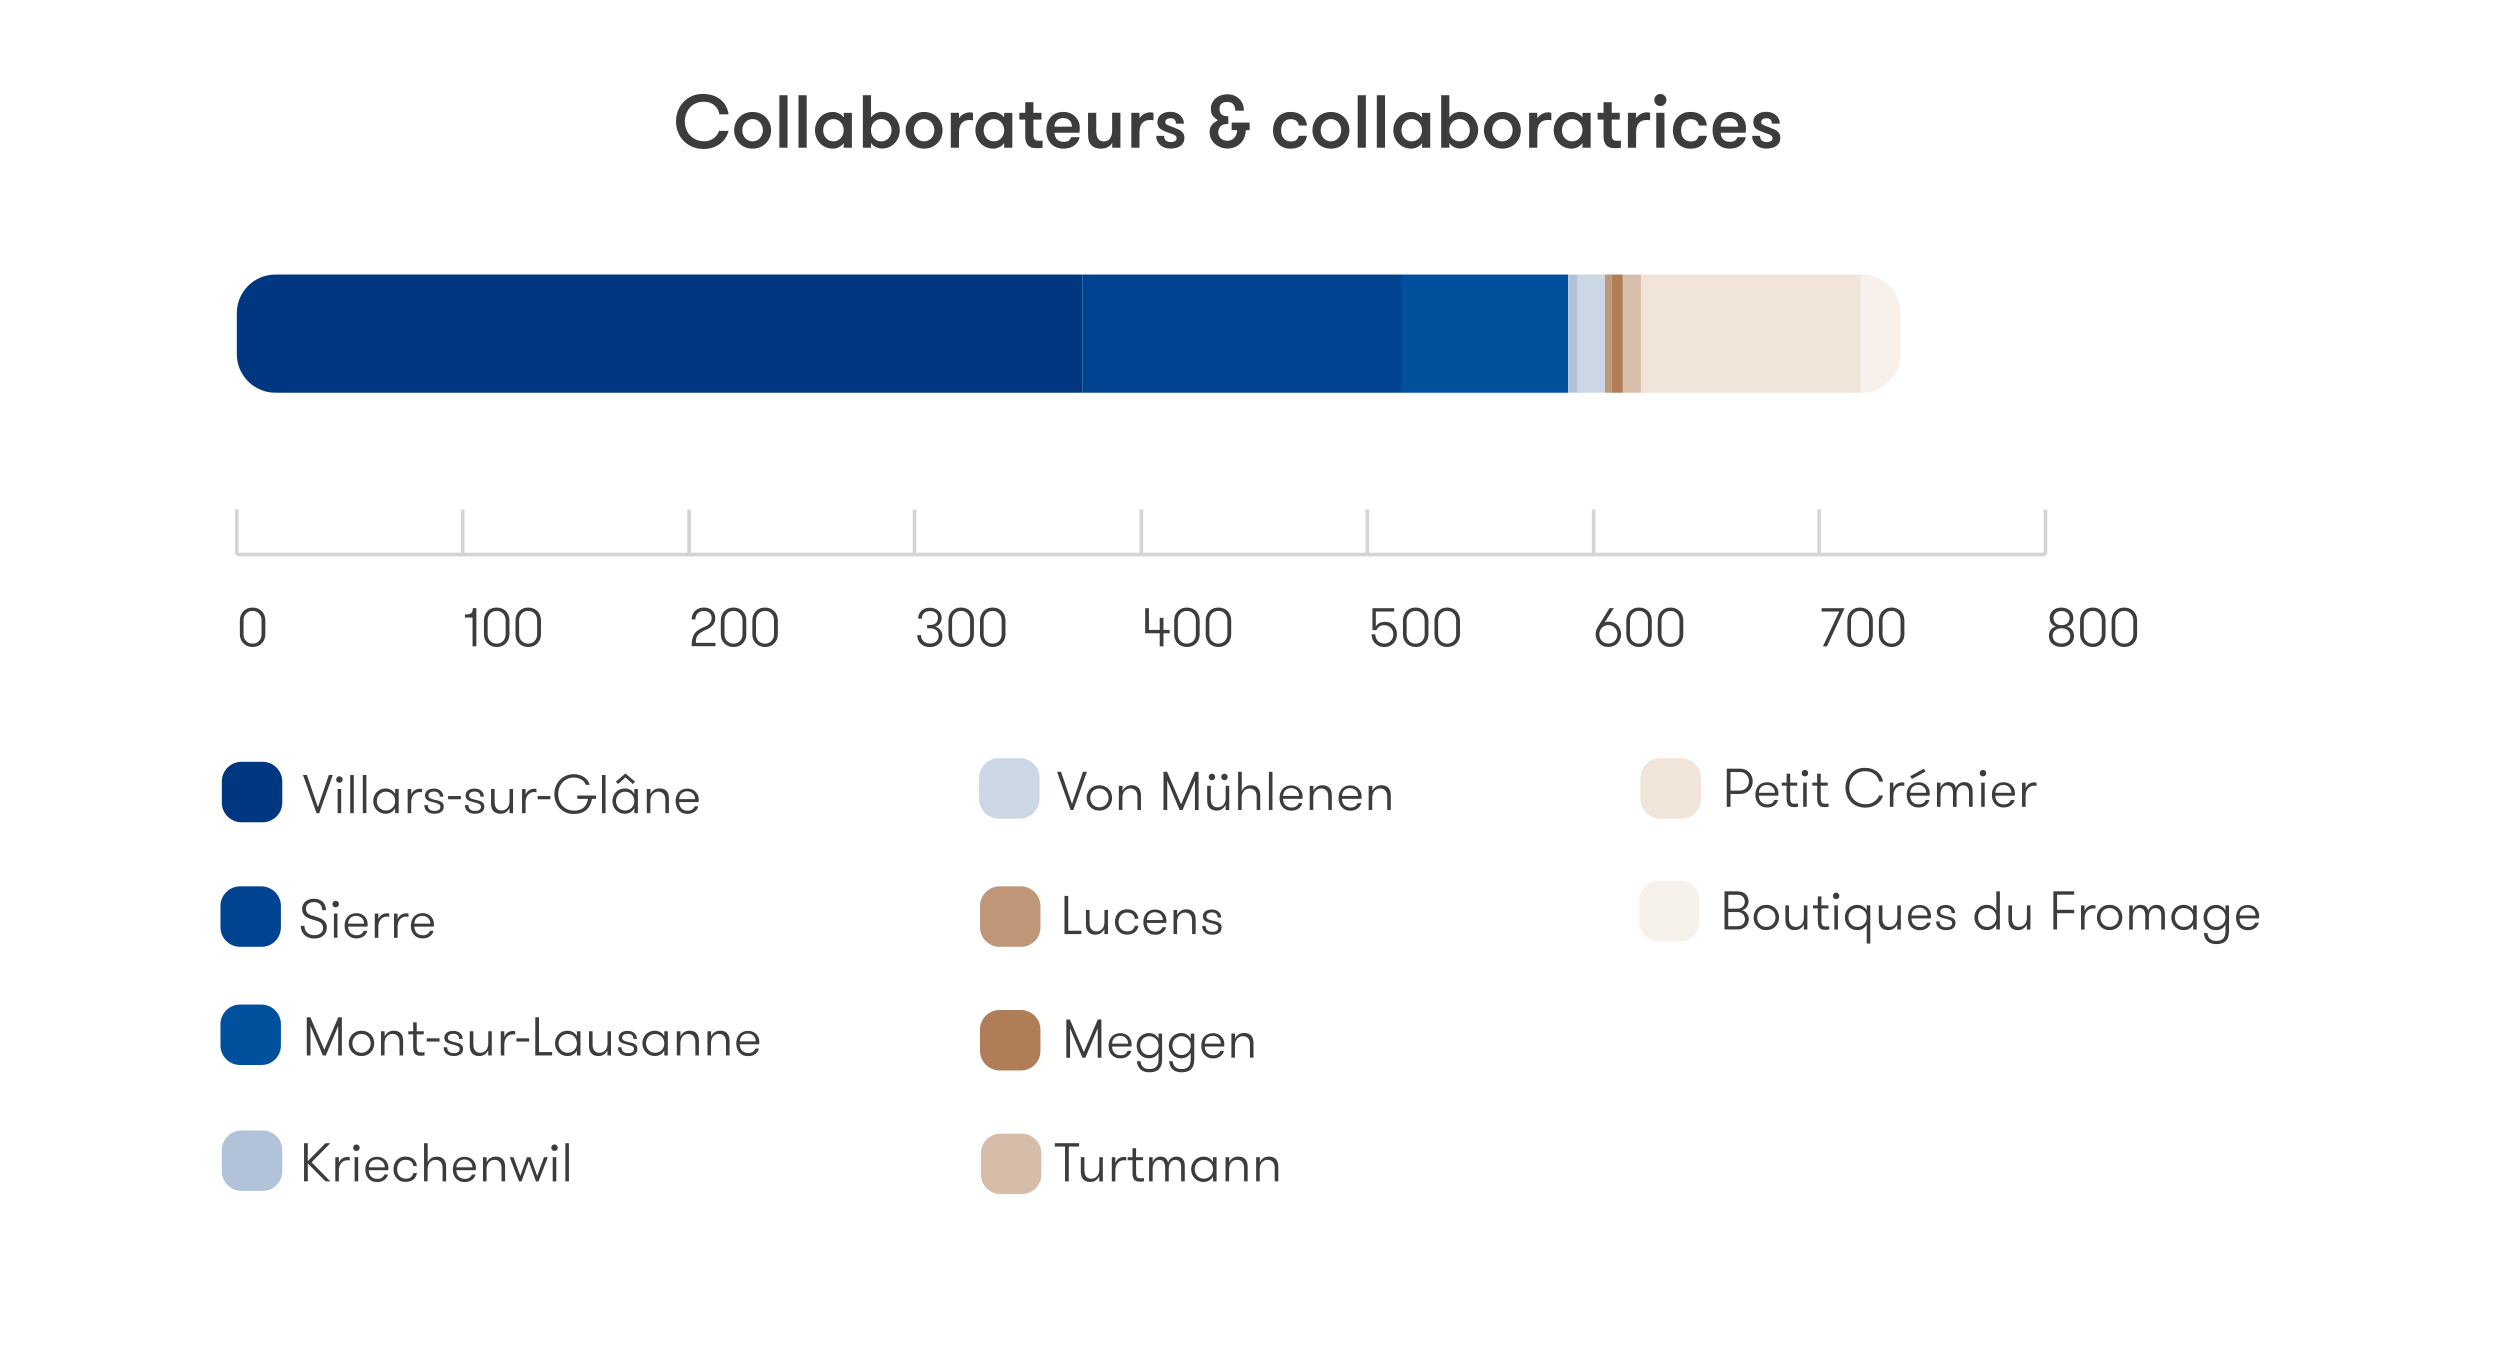 <?xml version="1.0" encoding="UTF-8"?>
<svg xmlns="http://www.w3.org/2000/svg" id="Calque_1" data-name="Calque 1" viewBox="0 0 550 300">
  <defs>
    <style>
      .cls-1, .cls-2, .cls-3, .cls-4, .cls-5, .cls-6, .cls-7, .cls-8, .cls-9, .cls-10, .cls-11 {
        stroke-width: 0px;
      }

      .cls-1, .cls-3, .cls-6, .cls-12 {
        isolation: isolate;
      }

      .cls-1, .cls-6, .cls-8 {
        fill: #af7d57;
      }

      .cls-1, .cls-13 {
        opacity: .8;
      }

      .cls-2 {
        fill: #3c3c3b;
      }

      .cls-3, .cls-6, .cls-14 {
        opacity: .5;
      }

      .cls-3, .cls-11 {
        fill: #f1e4d8;
      }

      .cls-4 {
        fill: #003780;
      }

      .cls-5 {
        fill: #00509d;
      }

      .cls-7 {
        fill: #b2c3d9;
      }

      .cls-15 {
        fill: none;
        stroke: #d4d4d4;
        stroke-width: .8px;
      }

      .cls-9 {
        fill: #004390;
      }

      .cls-10 {
        fill: #ccd7e6;
      }
    </style>
  </defs>
  <g>
    <g>
      <g class="cls-12">
        <g class="cls-12">
          <g class="cls-12">
            <g class="cls-12">
              <path class="cls-2" d="M52.77,136.44c0-.38.07-.73.2-1.07.13-.34.32-.63.56-.89s.53-.45.88-.6c.34-.15.73-.22,1.15-.22s.81.07,1.16.22c.35.15.64.35.89.6s.43.55.56.89c.13.34.2.7.2,1.07v3.13c0,.38-.07.73-.2,1.07-.13.34-.32.63-.56.88s-.54.45-.89.6c-.35.15-.73.22-1.16.22s-.81-.07-1.15-.22c-.34-.15-.64-.35-.88-.6s-.43-.54-.56-.88c-.13-.34-.2-.69-.2-1.07v-3.13ZM57.54,136.44c0-.28-.05-.54-.14-.79s-.22-.46-.4-.65-.38-.33-.62-.44c-.24-.11-.52-.16-.82-.16s-.58.05-.82.16c-.24.11-.45.25-.62.44s-.3.4-.4.65-.14.51-.14.79v3.13c0,.28.05.54.14.79s.22.46.4.64.38.33.62.44.51.16.82.16.58-.05.82-.16.45-.25.62-.44.3-.4.4-.64.14-.51.14-.79v-3.13Z"></path>
            </g>
          </g>
        </g>
      </g>
      <g class="cls-12">
        <g class="cls-12">
          <g class="cls-12">
            <g class="cls-12">
              <path class="cls-2" d="M102.28,135.19c.37,0,.67-.03.89-.08.23-.05.4-.13.53-.24.12-.11.21-.25.25-.43s.07-.39.07-.65h.78v8.4h-.84v-6.34h-1.68v-.67Z"></path>
              <path class="cls-2" d="M106.47,136.44c0-.38.07-.73.2-1.07.13-.34.32-.63.56-.89s.53-.45.88-.6c.34-.15.73-.22,1.15-.22s.81.07,1.16.22c.35.15.64.35.89.6s.43.55.56.89c.13.34.2.7.2,1.07v3.13c0,.38-.07.73-.2,1.07-.13.34-.32.63-.56.88s-.54.45-.89.6c-.35.15-.73.22-1.16.22s-.81-.07-1.15-.22c-.34-.15-.64-.35-.88-.6s-.43-.54-.56-.88c-.13-.34-.2-.69-.2-1.07v-3.13ZM111.24,136.44c0-.28-.05-.54-.14-.79s-.22-.46-.4-.65-.38-.33-.62-.44c-.24-.11-.52-.16-.82-.16s-.58.05-.82.16c-.24.11-.45.25-.62.44s-.3.4-.4.65-.14.51-.14.79v3.13c0,.28.05.54.14.79s.22.46.4.64.38.33.62.44.51.16.82.16.58-.05.82-.16.45-.25.62-.44.3-.4.4-.64.14-.51.14-.79v-3.13Z"></path>
              <path class="cls-2" d="M113.41,136.44c0-.38.07-.73.2-1.07s.32-.63.56-.89c.24-.25.53-.45.88-.6.34-.15.73-.22,1.15-.22s.81.07,1.16.22c.35.15.64.35.89.6s.43.55.56.89.2.7.2,1.07v3.13c0,.38-.07.73-.2,1.07-.13.34-.32.63-.56.88s-.54.45-.89.6c-.35.15-.73.22-1.16.22s-.81-.07-1.15-.22c-.34-.15-.64-.35-.88-.6-.24-.25-.43-.54-.56-.88-.13-.34-.2-.69-.2-1.07v-3.13ZM118.17,136.44c0-.28-.05-.54-.14-.79s-.22-.46-.4-.65-.38-.33-.62-.44c-.24-.11-.52-.16-.82-.16s-.58.05-.82.16c-.24.11-.45.25-.62.44s-.3.4-.4.65-.14.51-.14.79v3.13c0,.28.05.54.14.79s.22.46.4.64.38.33.62.44c.24.11.51.16.82.16s.58-.05.82-.16.45-.25.62-.44.3-.4.4-.64.14-.51.14-.79v-3.13Z"></path>
            </g>
          </g>
        </g>
      </g>
      <g class="cls-12">
        <g class="cls-12">
          <g class="cls-12">
            <g class="cls-12">
              <path class="cls-2" d="M152.32,140.54c.1-.45.26-.83.47-1.13.21-.31.47-.56.78-.77.31-.21.67-.4,1.08-.58.25-.11.49-.21.72-.33.23-.12.44-.25.61-.41s.32-.34.42-.56.16-.48.16-.78c0-.48-.15-.86-.46-1.14-.3-.28-.73-.42-1.27-.42-.28,0-.53.04-.76.13-.22.09-.42.21-.58.38-.16.16-.29.36-.38.59s-.13.49-.13.77h-.82c0-.39.07-.75.2-1.07.14-.32.32-.6.56-.83.24-.23.52-.41.84-.54.32-.12.68-.19,1.06-.19s.73.05,1.05.16c.32.11.58.26.8.47.22.21.39.46.51.75.12.3.18.63.18,1,0,.39-.08.73-.23,1.02-.15.29-.34.54-.57.74-.23.21-.48.38-.74.52-.27.14-.52.26-.75.35-.39.18-.72.36-.97.54-.26.18-.46.37-.61.57-.15.21-.26.45-.32.71s-.09.58-.09.94h4.32v.74h-5.24c0-.66.05-1.21.16-1.66Z"></path>
              <path class="cls-2" d="M158.58,136.44c0-.38.07-.73.2-1.07.13-.34.32-.63.56-.89s.53-.45.88-.6c.34-.15.73-.22,1.15-.22s.81.07,1.16.22c.35.15.64.35.89.6s.43.55.56.89.2.7.2,1.07v3.13c0,.38-.07.73-.2,1.07-.13.34-.32.63-.56.88s-.54.45-.89.6c-.35.15-.73.22-1.16.22s-.81-.07-1.15-.22c-.34-.15-.64-.35-.88-.6s-.43-.54-.56-.88c-.13-.34-.2-.69-.2-1.07v-3.13ZM163.35,136.44c0-.28-.05-.54-.14-.79s-.22-.46-.4-.65-.38-.33-.62-.44c-.24-.11-.52-.16-.82-.16s-.58.05-.82.16c-.24.11-.45.25-.62.44s-.3.4-.4.65-.14.51-.14.79v3.13c0,.28.05.54.14.79s.22.46.4.64.38.33.62.44c.24.11.51.16.82.16s.58-.05.82-.16.45-.25.62-.44.3-.4.4-.64.14-.51.14-.79v-3.13Z"></path>
              <path class="cls-2" d="M165.52,136.44c0-.38.07-.73.2-1.07.13-.34.32-.63.56-.89s.53-.45.88-.6c.34-.15.73-.22,1.15-.22s.81.07,1.16.22c.35.15.64.35.89.6s.43.55.56.89.2.7.2,1.07v3.13c0,.38-.07.73-.2,1.07-.13.34-.32.63-.56.88s-.54.45-.89.6c-.35.15-.73.22-1.16.22s-.81-.07-1.15-.22c-.34-.15-.64-.35-.88-.6s-.43-.54-.56-.88c-.13-.34-.2-.69-.2-1.07v-3.13ZM170.28,136.44c0-.28-.05-.54-.14-.79s-.22-.46-.4-.65-.38-.33-.62-.44c-.24-.11-.52-.16-.82-.16s-.58.05-.82.16c-.24.11-.45.25-.62.44s-.3.4-.4.65-.14.51-.14.79v3.13c0,.28.05.54.14.79s.22.46.4.64.38.33.62.44c.24.11.51.16.82.16s.58-.05.82-.16.45-.25.62-.44.3-.4.4-.64.14-.51.14-.79v-3.13Z"></path>
            </g>
          </g>
        </g>
      </g>
      <g class="cls-12">
        <g class="cls-12">
          <g class="cls-12">
            <g class="cls-12">
              <path class="cls-2" d="M202.61,139.7c0,.29.05.55.15.78.1.23.24.42.41.59s.39.29.63.38.51.13.8.13.55-.04.79-.13.44-.2.6-.35.29-.33.38-.53c.09-.21.13-.42.13-.65,0-.5-.16-.9-.47-1.22-.32-.32-.79-.48-1.42-.48h-.64v-.73h.64c.58,0,1.02-.14,1.31-.43.29-.29.43-.66.43-1.12s-.16-.84-.47-1.1c-.32-.26-.74-.4-1.27-.4-.59,0-1.04.15-1.34.46-.3.3-.45.71-.45,1.2h-.82c0-.36.06-.69.19-.98.12-.29.3-.55.52-.76.22-.21.49-.38.8-.49.31-.12.66-.17,1.04-.17s.72.05,1.04.16c.32.11.59.26.82.46.23.2.41.44.55.71s.2.59.2.92c0,.5-.13.91-.39,1.25s-.62.56-1.07.67c.5.12.89.36,1.18.71.29.36.44.8.44,1.34,0,.36-.07.69-.2.99-.14.3-.33.56-.58.77-.25.21-.54.38-.88.5-.34.12-.7.18-1.09.18s-.75-.06-1.09-.18c-.34-.12-.63-.29-.88-.52-.25-.23-.44-.5-.59-.83-.14-.32-.22-.69-.22-1.1h.82Z"></path>
              <path class="cls-2" d="M208.66,136.44c0-.38.07-.73.2-1.07s.32-.63.56-.89c.24-.25.53-.45.88-.6.34-.15.73-.22,1.15-.22s.81.07,1.16.22c.35.15.64.35.89.6s.43.55.56.89.2.7.2,1.07v3.13c0,.38-.07.73-.2,1.07-.13.34-.32.63-.56.88s-.54.45-.89.6c-.35.15-.73.22-1.16.22s-.81-.07-1.15-.22c-.34-.15-.64-.35-.88-.6-.24-.25-.43-.54-.56-.88-.13-.34-.2-.69-.2-1.07v-3.13ZM213.42,136.44c0-.28-.05-.54-.14-.79s-.22-.46-.4-.65-.38-.33-.62-.44c-.24-.11-.52-.16-.82-.16s-.58.05-.82.16c-.24.11-.45.25-.62.44s-.3.4-.4.65-.14.51-.14.79v3.13c0,.28.05.54.14.79s.22.46.4.64.38.33.62.44c.24.11.51.16.82.16s.58-.05.82-.16.45-.25.62-.44.3-.4.4-.64.14-.51.14-.79v-3.13Z"></path>
              <path class="cls-2" d="M215.6,136.44c0-.38.07-.73.2-1.07.13-.34.32-.63.56-.89s.53-.45.88-.6c.34-.15.73-.22,1.15-.22s.81.07,1.16.22c.35.15.64.35.89.6s.43.55.56.89c.13.34.2.7.2,1.07v3.13c0,.38-.07.73-.2,1.07-.13.34-.32.63-.56.88s-.54.45-.89.6c-.35.15-.73.22-1.16.22s-.81-.07-1.15-.22c-.34-.15-.64-.35-.88-.6s-.43-.54-.56-.88c-.13-.34-.2-.69-.2-1.07v-3.13ZM220.36,136.44c0-.28-.05-.54-.14-.79s-.22-.46-.4-.65-.38-.33-.62-.44c-.24-.11-.52-.16-.82-.16s-.58.05-.82.16c-.24.11-.45.25-.62.44s-.3.4-.4.65-.14.51-.14.79v3.13c0,.28.05.54.14.79s.22.46.4.64.38.33.62.44.51.16.82.16.58-.05.82-.16.45-.25.62-.44.3-.4.4-.64.14-.51.14-.79v-3.13Z"></path>
            </g>
          </g>
        </g>
      </g>
      <g class="cls-12">
        <g class="cls-12">
          <g class="cls-12">
            <g class="cls-12">
              <path class="cls-2" d="M255.13,139.32h-3.19v-5.52h.82v4.78h2.38v-2.65h.82v2.65h1.37v.74h-1.37v2.88h-.82v-2.88Z"></path>
              <path class="cls-2" d="M258.32,136.44c0-.38.07-.73.2-1.07.13-.34.32-.63.56-.89.24-.25.53-.45.88-.6.34-.15.73-.22,1.15-.22s.81.07,1.16.22c.35.15.64.35.89.6s.43.55.56.89c.13.34.2.7.2,1.07v3.13c0,.38-.07.73-.2,1.07-.13.34-.32.63-.56.88s-.54.45-.89.6c-.35.15-.73.22-1.16.22s-.81-.07-1.15-.22c-.34-.15-.64-.35-.88-.6-.24-.25-.43-.54-.56-.88-.13-.34-.2-.69-.2-1.07v-3.13ZM263.09,136.44c0-.28-.05-.54-.14-.79s-.22-.46-.4-.65-.38-.33-.62-.44c-.24-.11-.52-.16-.82-.16s-.58.05-.82.16c-.24.11-.45.25-.62.44s-.3.4-.4.65-.14.51-.14.79v3.13c0,.28.05.54.14.79s.22.46.4.64.38.33.62.44.51.16.82.16.58-.05.82-.16.45-.25.62-.44.3-.4.4-.64.14-.51.14-.79v-3.13Z"></path>
              <path class="cls-2" d="M265.26,136.44c0-.38.07-.73.2-1.07.13-.34.32-.63.56-.89s.53-.45.88-.6c.34-.15.73-.22,1.15-.22s.81.07,1.16.22c.35.15.64.35.89.6s.43.55.56.89.2.7.2,1.07v3.13c0,.38-.07.73-.2,1.07-.13.34-.32.63-.56.88s-.54.45-.89.6c-.35.15-.73.22-1.16.22s-.81-.07-1.15-.22c-.34-.15-.64-.35-.88-.6s-.43-.54-.56-.88c-.13-.34-.2-.69-.2-1.07v-3.13ZM270.02,136.44c0-.28-.05-.54-.14-.79s-.22-.46-.4-.65-.38-.33-.62-.44c-.24-.11-.52-.16-.82-.16s-.58.05-.82.16c-.24.11-.45.25-.62.44s-.3.4-.4.65-.14.51-.14.79v3.13c0,.28.05.54.14.79s.22.46.4.64.38.33.62.44c.24.11.51.16.82.16s.58-.05.82-.16.45-.25.62-.44.3-.4.4-.64.14-.51.14-.79v-3.13Z"></path>
            </g>
          </g>
        </g>
      </g>
      <g class="cls-12">
        <g class="cls-12">
          <g class="cls-12">
            <g class="cls-12">
              <path class="cls-2" d="M301.92,133.8h4.8v.74h-4.04v3.28c.09-.17.2-.32.35-.45.14-.13.3-.23.48-.32.18-.08.36-.15.56-.19.2-.04.39-.07.57-.07.43,0,.81.07,1.15.22s.61.34.84.59c.23.25.4.54.52.88s.18.69.18,1.07-.07.73-.2,1.07c-.13.34-.32.63-.56.89s-.54.46-.88.61-.73.22-1.16.22-.81-.07-1.15-.22c-.34-.15-.63-.35-.88-.61s-.43-.55-.56-.89-.2-.69-.2-1.07h.83c0,.28.05.54.14.79s.22.46.4.64c.17.18.38.33.62.44.24.11.51.16.8.16s.58-.05.83-.16.46-.25.63-.44c.17-.19.3-.4.4-.64.09-.24.14-.51.14-.79s-.05-.53-.14-.78c-.09-.25-.22-.46-.4-.64-.17-.18-.38-.32-.63-.43s-.52-.16-.83-.16c-.41,0-.76.09-1.05.28-.29.18-.52.46-.68.81h-.86v-4.82Z"></path>
              <path class="cls-2" d="M308.65,136.44c0-.38.07-.73.2-1.07s.32-.63.56-.89c.24-.25.53-.45.88-.6.34-.15.73-.22,1.15-.22s.81.07,1.16.22c.35.15.64.35.89.6s.43.55.56.89.2.7.2,1.07v3.13c0,.38-.07.73-.2,1.07-.13.34-.32.63-.56.88s-.54.45-.89.6c-.35.15-.73.22-1.16.22s-.81-.07-1.15-.22c-.34-.15-.64-.35-.88-.6-.24-.25-.43-.54-.56-.88-.13-.34-.2-.69-.2-1.07v-3.13ZM313.42,136.44c0-.28-.05-.54-.14-.79s-.22-.46-.4-.65-.38-.33-.62-.44c-.24-.11-.52-.16-.82-.16s-.58.05-.82.16c-.24.11-.45.25-.62.44s-.3.4-.4.65-.14.51-.14.79v3.13c0,.28.05.54.14.79s.22.46.4.64.38.33.62.44c.24.11.51.16.82.16s.58-.05.82-.16.45-.25.62-.44.3-.4.4-.64.14-.51.14-.79v-3.13Z"></path>
              <path class="cls-2" d="M315.59,136.44c0-.38.07-.73.2-1.07s.32-.63.56-.89c.24-.25.53-.45.88-.6.34-.15.73-.22,1.15-.22s.81.07,1.16.22c.35.15.64.35.89.6s.43.55.56.89.2.7.2,1.07v3.13c0,.38-.07.73-.2,1.07-.13.34-.32.63-.56.88s-.54.45-.89.6c-.35.15-.73.22-1.16.22s-.81-.07-1.15-.22c-.34-.15-.64-.35-.88-.6-.24-.25-.43-.54-.56-.88-.13-.34-.2-.69-.2-1.07v-3.13ZM320.35,136.44c0-.28-.05-.54-.14-.79s-.22-.46-.4-.65-.38-.33-.62-.44c-.24-.11-.52-.16-.82-.16s-.58.05-.82.16c-.24.11-.45.25-.62.44s-.3.4-.4.65-.14.51-.14.79v3.13c0,.28.05.54.14.79s.22.46.4.64.38.33.62.44c.24.11.51.16.82.16s.58-.05.82-.16.45-.25.62-.44.3-.4.4-.64.14-.51.14-.79v-3.13Z"></path>
            </g>
          </g>
        </g>
      </g>
      <g class="cls-12">
        <g class="cls-12">
          <g class="cls-12">
            <g class="cls-12">
              <path class="cls-2" d="M353.83,142.33c-.42,0-.81-.07-1.15-.22s-.63-.35-.88-.61c-.24-.26-.43-.55-.56-.89-.13-.34-.2-.69-.2-1.07,0-.29.04-.58.13-.85.08-.27.2-.52.34-.75l2.58-4.15h.95l-2.06,3.23c.09-.09.21-.15.37-.2.16-.04.32-.07.48-.07.42,0,.81.07,1.16.22.35.15.64.35.89.6s.43.55.56.89c.13.34.2.7.2,1.07s-.07.73-.2,1.07c-.13.34-.32.63-.56.89s-.54.46-.89.61c-.35.15-.73.22-1.16.22ZM353.83,141.58c.3,0,.58-.05.82-.16s.45-.25.63-.44c.18-.19.31-.4.4-.64s.14-.51.14-.79-.05-.53-.14-.78-.23-.46-.4-.65c-.18-.19-.39-.34-.63-.44s-.52-.16-.82-.16-.57.05-.81.16-.45.26-.62.44c-.17.19-.3.41-.4.65s-.14.51-.14.78.05.54.14.79.22.46.4.64c.17.18.38.33.62.44s.51.16.81.16Z"></path>
              <path class="cls-2" d="M357.79,136.44c0-.38.07-.73.2-1.07.13-.34.32-.63.56-.89.24-.25.53-.45.88-.6.34-.15.73-.22,1.15-.22s.81.07,1.16.22c.35.15.64.35.89.6s.43.55.56.89c.13.34.2.7.2,1.07v3.13c0,.38-.07.73-.2,1.07-.13.34-.32.63-.56.88s-.54.45-.89.6c-.35.15-.73.22-1.16.22s-.81-.07-1.15-.22c-.34-.15-.64-.35-.88-.6-.24-.25-.43-.54-.56-.88-.13-.34-.2-.69-.2-1.07v-3.13ZM362.55,136.44c0-.28-.05-.54-.14-.79s-.22-.46-.4-.65-.38-.33-.62-.44c-.24-.11-.52-.16-.82-.16s-.58.05-.82.16c-.24.11-.45.25-.62.44s-.3.4-.4.65-.14.51-.14.79v3.13c0,.28.05.54.14.79s.22.46.4.64.38.33.62.44.51.16.82.16.58-.05.82-.16.45-.25.62-.44.3-.4.4-.64.14-.51.14-.79v-3.13Z"></path>
              <path class="cls-2" d="M364.72,136.44c0-.38.07-.73.2-1.07.13-.34.32-.63.56-.89.24-.25.53-.45.88-.6.34-.15.73-.22,1.15-.22s.81.07,1.16.22c.35.15.64.35.89.6s.43.55.56.89c.13.34.2.7.2,1.07v3.13c0,.38-.07.73-.2,1.07-.13.34-.32.63-.56.88s-.54.45-.89.6c-.35.15-.73.22-1.16.22s-.81-.07-1.15-.22c-.34-.15-.64-.35-.88-.6-.24-.25-.43-.54-.56-.88-.13-.34-.2-.69-.2-1.07v-3.13ZM369.49,136.44c0-.28-.05-.54-.14-.79s-.22-.46-.4-.65-.38-.33-.62-.44c-.24-.11-.52-.16-.82-.16s-.58.05-.82.16c-.24.11-.45.25-.62.44s-.3.4-.4.65-.14.51-.14.79v3.13c0,.28.05.54.14.79s.22.46.4.64.38.33.62.44.51.16.82.16.58-.05.82-.16.45-.25.62-.44.3-.4.4-.64.14-.51.14-.79v-3.13Z"></path>
            </g>
          </g>
        </g>
      </g>
      <g class="cls-12">
        <g class="cls-12">
          <g class="cls-12">
            <g class="cls-12">
              <path class="cls-2" d="M405.81,133.8l-3.88,8.4h-.88l3.58-7.66h-3.88v-.74h5.05Z"></path>
              <path class="cls-2" d="M406.42,136.44c0-.38.07-.73.2-1.07s.32-.63.56-.89c.24-.25.53-.45.88-.6.34-.15.73-.22,1.15-.22s.81.07,1.16.22c.35.15.64.35.89.6s.43.55.56.89.2.7.2,1.07v3.13c0,.38-.07.73-.2,1.07-.13.34-.32.63-.56.88s-.54.45-.89.6c-.35.15-.73.22-1.16.22s-.81-.07-1.15-.22c-.34-.15-.64-.35-.88-.6-.24-.25-.43-.54-.56-.88-.13-.34-.2-.69-.2-1.07v-3.13ZM411.18,136.44c0-.28-.05-.54-.14-.79s-.22-.46-.4-.65-.38-.33-.62-.44c-.24-.11-.52-.16-.82-.16s-.58.05-.82.16c-.24.11-.45.25-.62.44s-.3.4-.4.65-.14.51-.14.79v3.13c0,.28.05.54.14.79s.22.46.4.64.38.33.62.44c.24.11.51.16.82.16s.58-.05.82-.16.45-.25.62-.44.3-.4.4-.64.14-.51.14-.79v-3.13Z"></path>
              <path class="cls-2" d="M413.36,136.44c0-.38.07-.73.2-1.07.13-.34.32-.63.56-.89s.53-.45.88-.6c.34-.15.73-.22,1.15-.22s.81.07,1.16.22c.35.15.64.35.89.6s.43.55.56.89c.13.34.2.7.2,1.07v3.13c0,.38-.07.73-.2,1.07-.13.34-.32.63-.56.88s-.54.45-.89.6c-.35.15-.73.22-1.16.22s-.81-.07-1.15-.22c-.34-.15-.64-.35-.88-.6s-.43-.54-.56-.88c-.13-.34-.2-.69-.2-1.07v-3.13ZM418.12,136.44c0-.28-.05-.54-.14-.79s-.22-.46-.4-.65-.38-.33-.62-.44c-.24-.11-.52-.16-.82-.16s-.58.05-.82.16c-.24.11-.45.25-.62.44s-.3.4-.4.65-.14.51-.14.79v3.13c0,.28.05.54.14.79s.22.46.4.64.38.33.62.44.51.16.82.16.58-.05.82-.16.45-.25.62-.44.3-.4.4-.64.14-.51.14-.79v-3.13Z"></path>
            </g>
          </g>
        </g>
      </g>
      <g class="cls-12">
        <g class="cls-12">
          <g class="cls-12">
            <g class="cls-12">
              <path class="cls-2" d="M453.53,142.33c-.43,0-.82-.06-1.16-.19-.34-.12-.63-.3-.87-.52-.24-.22-.42-.48-.55-.77-.13-.29-.19-.62-.19-.96,0-.23.03-.46.1-.69.06-.22.16-.43.29-.61s.29-.34.49-.47c.19-.13.42-.23.68-.29-.48-.14-.83-.38-1.06-.72-.22-.34-.34-.73-.34-1.15,0-.32.06-.62.18-.9.12-.28.29-.53.52-.73.22-.21.5-.37.82-.49s.68-.17,1.09-.17.76.06,1.08.18.59.28.82.49c.22.2.4.45.52.73.12.28.18.58.18.9,0,.43-.11.81-.34,1.15-.22.34-.58.58-1.06.72.26.06.49.16.68.29.19.13.35.29.49.48s.23.39.29.61c.06.22.1.45.1.68,0,.34-.06.65-.19.95s-.31.55-.55.77c-.24.22-.53.39-.87.52-.34.13-.72.19-1.15.19ZM453.53,141.58c.3,0,.56-.04.8-.13s.44-.21.61-.35.3-.32.39-.53c.09-.21.14-.43.14-.67s-.04-.45-.13-.65c-.09-.21-.22-.38-.38-.54-.17-.15-.37-.27-.61-.36s-.51-.13-.82-.13-.59.04-.83.13-.44.21-.61.35c-.17.15-.3.32-.38.53-.09.2-.13.43-.13.67s.04.46.14.67c.09.2.22.38.39.53s.37.27.61.35c.24.08.51.13.82.13ZM453.53,137.54c.56,0,1-.15,1.31-.44.31-.29.47-.66.47-1.1s-.16-.82-.47-1.12c-.32-.3-.75-.45-1.3-.45s-.99.15-1.3.44c-.32.3-.47.67-.47,1.13s.16.81.47,1.1c.31.3.75.44,1.31.44Z"></path>
              <path class="cls-2" d="M457.62,136.44c0-.38.07-.73.2-1.07.13-.34.32-.63.56-.89.24-.25.53-.45.88-.6.34-.15.73-.22,1.15-.22s.81.07,1.16.22c.35.15.64.35.89.6s.43.55.56.89c.13.34.2.7.2,1.07v3.13c0,.38-.07.73-.2,1.07-.13.34-.32.63-.56.88s-.54.45-.89.6c-.35.15-.73.22-1.16.22s-.81-.07-1.15-.22c-.34-.15-.64-.35-.88-.6-.24-.25-.43-.54-.56-.88-.13-.34-.2-.69-.2-1.07v-3.13ZM462.39,136.44c0-.28-.05-.54-.14-.79s-.22-.46-.4-.65-.38-.33-.62-.44c-.24-.11-.52-.16-.82-.16s-.58.05-.82.16c-.24.11-.45.25-.62.44s-.3.4-.4.65-.14.51-.14.79v3.13c0,.28.05.54.14.79s.22.46.4.64.38.33.62.44.51.16.82.16.58-.05.82-.16.45-.25.62-.44.3-.4.4-.64.14-.51.14-.79v-3.13Z"></path>
              <path class="cls-2" d="M464.56,136.44c0-.38.07-.73.2-1.07.13-.34.32-.63.56-.89.24-.25.53-.45.88-.6.34-.15.73-.22,1.15-.22s.81.07,1.16.22c.35.15.64.35.89.6s.43.55.56.89c.13.34.2.7.2,1.07v3.13c0,.38-.07.73-.2,1.07-.13.34-.32.63-.56.88s-.54.45-.89.6c-.35.15-.73.22-1.16.22s-.81-.07-1.15-.22c-.34-.15-.64-.35-.88-.6-.24-.25-.43-.54-.56-.88-.13-.34-.2-.69-.2-1.07v-3.13ZM469.32,136.44c0-.28-.05-.54-.14-.79s-.22-.46-.4-.65-.38-.33-.62-.44c-.24-.11-.52-.16-.82-.16s-.58.05-.82.16c-.24.11-.45.25-.62.44s-.3.4-.4.65-.14.51-.14.79v3.13c0,.28.05.54.14.79s.22.46.4.64.38.33.62.44.51.16.82.16.58-.05.82-.16.45-.25.62-.44.3-.4.4-.64.14-.51.14-.79v-3.13Z"></path>
            </g>
          </g>
        </g>
      </g>
    </g>
    <line class="cls-15" x1="52.1" y1="122" x2="450" y2="122"></line>
    <g>
      <line class="cls-15" x1="52.1" y1="122" x2="52.1" y2="112.1"></line>
      <line class="cls-15" x1="101.8" y1="122" x2="101.8" y2="112.1"></line>
      <line class="cls-15" x1="151.6" y1="122" x2="151.6" y2="112.1"></line>
      <line class="cls-15" x1="201.2" y1="122" x2="201.2" y2="112.1"></line>
      <line class="cls-15" x1="251.1" y1="122" x2="251.1" y2="112.1"></line>
      <line class="cls-15" x1="300.8" y1="122" x2="300.8" y2="112.1"></line>
      <line class="cls-15" x1="350.6" y1="122" x2="350.6" y2="112.1"></line>
      <line class="cls-15" x1="400.2" y1="122" x2="400.2" y2="112.1"></line>
      <line class="cls-15" x1="450" y1="122" x2="450" y2="112.1"></line>
    </g>
  </g>
  <g>
    <g class="cls-14">
      <path class="cls-11" d="M409.1,60.4h.5c4.7,0,8.5,3.8,8.5,8.5v9c0,4.7-3.8,8.5-8.5,8.5h-.5v-26Z"></path>
    </g>
    <rect class="cls-11" x="361" y="60.4" width="48.3" height="26"></rect>
    <g class="cls-14">
      <rect class="cls-8" x="357" y="60.4" width="4" height="26"></rect>
    </g>
    <rect class="cls-8" x="354.5" y="60.4" width="2.5" height="26"></rect>
    <g class="cls-13">
      <rect class="cls-8" x="353" y="60.4" width="1.5" height="26"></rect>
    </g>
    <rect class="cls-10" x="347.1" y="60.4" width="6" height="26"></rect>
    <rect class="cls-7" x="345.1" y="60.4" width="2" height="26"></rect>
    <rect class="cls-5" x="308.2" y="60.4" width="36.8" height="26"></rect>
    <rect class="cls-9" x="238.1" y="60.4" width="70.2" height="26"></rect>
    <path class="cls-4" d="M60.6,60.4h177.5v26H60.6c-4.7,0-8.5-3.8-8.5-8.5v-9c0-4.7,3.8-8.5,8.5-8.5Z"></path>
  </g>
  <g>
    <path class="cls-4" d="M57.8,180.9h-4.7c-2.3,0-4.3-1.9-4.3-4.3v-4.7c0-2.3,1.9-4.3,4.3-4.3h4.7c2.3,0,4.3,1.9,4.3,4.3v4.7c0,2.4-2,4.3-4.3,4.3Z"></path>
    <g class="cls-12">
      <g class="cls-12">
        <g class="cls-12">
          <g class="cls-12">
            <path class="cls-2" d="M70.25,178.9h-.61l-2.98-8.4h.86l2.42,7.08,2.41-7.08h.86l-2.98,8.4Z"></path>
            <path class="cls-2" d="M73.96,171.51c0-.21.07-.38.2-.52s.3-.21.5-.21.38.07.52.21c.14.14.21.31.21.52s-.07.37-.21.5c-.14.14-.31.2-.52.2s-.37-.07-.5-.2c-.14-.14-.2-.3-.2-.5ZM74.28,173.58h.78v5.32h-.78v-5.32Z"></path>
            <path class="cls-2" d="M77.05,170.5h.78v8.4h-.78v-8.4Z"></path>
            <path class="cls-2" d="M79.82,170.5h.78v8.4h-.78v-8.4Z"></path>
            <path class="cls-2" d="M87.71,173.58v5.32h-.78v-1.12c-.18.38-.45.68-.82.91-.37.23-.78.34-1.25.34-.41,0-.78-.07-1.12-.22-.34-.15-.63-.35-.87-.61-.24-.26-.43-.55-.56-.89-.13-.34-.2-.69-.2-1.07s.07-.73.2-1.07c.13-.34.32-.64.56-.89s.53-.45.87-.6c.34-.15.71-.22,1.12-.22.46,0,.88.11,1.25.34.37.22.64.53.82.91v-1.13h.78ZM84.9,178.31c.31,0,.59-.06.84-.17.25-.11.46-.26.64-.45.18-.19.31-.41.41-.65.1-.25.14-.51.14-.79s-.05-.55-.14-.8c-.1-.25-.23-.47-.41-.66-.18-.19-.39-.34-.64-.45-.25-.11-.53-.17-.84-.17s-.58.06-.83.17c-.25.11-.46.26-.63.45-.17.19-.31.41-.4.66s-.14.52-.14.8.05.54.14.79c.1.25.23.47.4.65.17.19.38.34.63.45.25.11.52.17.83.17Z"></path>
            <path class="cls-2" d="M92.88,174.32c-.1-.03-.19-.05-.26-.06-.07,0-.15-.01-.25-.01-.33,0-.61.06-.85.19-.24.12-.43.29-.59.5-.16.21-.27.45-.35.73s-.11.57-.11.88v2.36h-.78v-5.32h.78v1.25c.16-.43.41-.76.76-.98.35-.22.73-.34,1.13-.34.1,0,.19,0,.28.02.09.01.16.03.23.07v.72Z"></path>
            <path class="cls-2" d="M95.89,176c.22.06.43.11.64.17.21.06.39.14.56.25.16.11.29.24.39.41.1.16.14.38.14.64,0,.51-.19.9-.56,1.16-.37.26-.87.4-1.49.4-.3,0-.59-.04-.86-.11-.27-.08-.5-.19-.7-.35-.2-.16-.36-.36-.48-.6-.12-.24-.18-.53-.18-.86h.77c0,.24.04.44.11.6s.18.29.31.4c.13.1.29.18.47.22.18.04.38.07.59.07.4,0,.71-.08.94-.23.22-.15.34-.38.34-.67,0-.18-.04-.32-.13-.42s-.21-.19-.37-.26c-.16-.07-.34-.14-.55-.19s-.45-.12-.7-.19c-.22-.06-.42-.12-.62-.18-.2-.06-.37-.15-.52-.25-.15-.1-.26-.24-.35-.4-.08-.16-.13-.36-.13-.61s.05-.47.15-.65c.1-.19.24-.35.41-.47.18-.13.38-.22.62-.29.24-.06.5-.1.78-.1s.56.04.81.12c.25.08.47.2.65.35.18.15.33.34.43.56.1.22.16.47.16.74h-.77c0-.37-.11-.65-.34-.84-.23-.19-.55-.29-.95-.29-.35,0-.64.08-.86.23-.22.16-.33.37-.33.65,0,.16.04.29.11.39.07.1.18.18.31.25.14.07.3.13.5.18.2.05.43.11.68.19Z"></path>
            <path class="cls-2" d="M101.39,175.84h-2.81v-.71h2.81v.71Z"></path>
            <path class="cls-2" d="M104.82,176c.22.06.43.11.64.17.21.06.39.14.56.25.16.11.29.24.39.41.1.16.14.38.14.64,0,.51-.19.9-.56,1.16-.37.26-.87.4-1.49.4-.3,0-.59-.04-.86-.11-.27-.08-.5-.19-.7-.35s-.36-.36-.48-.6c-.12-.24-.18-.53-.18-.86h.77c0,.24.04.44.11.6.08.16.18.29.31.4.13.1.29.18.47.22.18.04.38.07.59.07.4,0,.71-.08.94-.23.22-.15.34-.38.34-.67,0-.18-.04-.32-.13-.42s-.21-.19-.37-.26c-.16-.07-.34-.14-.55-.19s-.45-.12-.7-.19c-.22-.06-.42-.12-.62-.18-.2-.06-.37-.15-.52-.25-.15-.1-.26-.24-.35-.4-.08-.16-.13-.36-.13-.61s.05-.47.15-.65c.1-.19.24-.35.41-.47s.38-.22.62-.29.5-.1.78-.1.56.04.81.12c.25.08.47.2.65.35.18.15.33.34.43.56.1.22.16.47.16.74h-.77c0-.37-.11-.65-.34-.84-.23-.19-.55-.29-.95-.29-.35,0-.64.08-.86.23-.22.16-.33.37-.33.65,0,.16.04.29.11.39.07.1.18.18.31.25.14.07.3.13.5.18s.43.11.68.19Z"></path>
            <path class="cls-2" d="M112.87,173.58v5.32h-.78v-1.15c-.15.36-.4.66-.74.91s-.77.37-1.27.37c-.36,0-.67-.06-.94-.18-.27-.12-.49-.28-.65-.49-.16-.2-.28-.43-.35-.7-.08-.26-.11-.58-.11-.96v-3.12h.79v2.89c0,.26.03.51.08.73.06.22.15.42.27.58.12.16.28.29.47.39.19.1.43.14.71.14.3,0,.55-.06.77-.17.22-.12.4-.27.55-.46.14-.19.25-.41.32-.65.07-.24.11-.48.11-.73v-2.72h.78Z"></path>
            <path class="cls-2" d="M118.04,174.32c-.1-.03-.19-.05-.26-.06-.07,0-.15-.01-.25-.01-.33,0-.61.06-.85.19s-.43.29-.59.5-.27.45-.35.73c-.08.28-.11.57-.11.88v2.36h-.78v-5.32h.78v1.25c.16-.43.41-.76.76-.98.35-.22.73-.34,1.13-.34.1,0,.19,0,.28.02s.16.03.23.07v.72Z"></path>
            <path class="cls-2" d="M121.09,175.84h-2.81v-.71h2.81v.71Z"></path>
            <path class="cls-2" d="M127.01,175.01h4.1v.74h-.89c-.07.5-.21.95-.41,1.36s-.46.76-.79,1.05-.72.52-1.19.68c-.46.16-.99.24-1.57.24-.69,0-1.3-.12-1.84-.37-.54-.24-.99-.57-1.35-.97-.36-.4-.64-.87-.83-1.4-.19-.53-.28-1.08-.28-1.64s.1-1.12.29-1.64c.2-.53.48-.99.85-1.4.37-.4.82-.73,1.36-.97.53-.24,1.13-.37,1.79-.37.46,0,.88.06,1.27.19.39.12.74.29,1.04.5s.55.46.75.74c.2.28.34.59.41.92h-.84c-.06-.22-.18-.43-.34-.63-.16-.2-.35-.37-.58-.51-.23-.14-.49-.26-.77-.34s-.6-.13-.94-.13c-.54,0-1.03.1-1.45.31s-.79.47-1.09.81-.53.72-.68,1.16c-.16.44-.23.89-.23,1.36s.07.93.22,1.36c.15.44.37.82.67,1.16s.67.61,1.11.81c.44.2.96.31,1.55.31.46,0,.86-.07,1.21-.2.35-.13.65-.31.91-.54.25-.23.45-.5.59-.82.14-.32.24-.66.29-1.03h-2.35v-.74Z"></path>
            <path class="cls-2" d="M132.44,170.5h.78v8.4h-.78v-8.4Z"></path>
            <path class="cls-2" d="M140.33,173.58v5.32h-.78v-1.12c-.18.38-.45.68-.82.91-.37.23-.78.34-1.25.34-.41,0-.78-.07-1.12-.22-.34-.15-.63-.35-.87-.61-.24-.26-.43-.55-.56-.89-.13-.34-.2-.69-.2-1.07s.07-.73.2-1.07c.13-.34.32-.64.56-.89s.53-.45.87-.6c.34-.15.71-.22,1.12-.22.46,0,.88.11,1.25.34.37.22.64.53.82.91v-1.13h.78ZM137.59,170.16l2.1,1.8-.46.53-1.64-1.46-1.63,1.45-.47-.52,2.1-1.8ZM137.52,178.31c.31,0,.59-.06.84-.17.25-.11.46-.26.64-.45.18-.19.31-.41.41-.65.1-.25.14-.51.14-.79s-.05-.55-.14-.8c-.1-.25-.23-.47-.41-.66-.18-.19-.39-.34-.64-.45-.25-.11-.53-.17-.84-.17s-.58.06-.83.17c-.25.11-.46.26-.63.45-.17.19-.31.41-.4.66s-.14.52-.14.8.05.54.14.79c.1.25.23.47.4.65.17.19.38.34.63.45.25.11.52.17.83.17Z"></path>
            <path class="cls-2" d="M142.32,173.58h.78v1.15c.15-.36.4-.66.74-.91.34-.24.77-.37,1.27-.37.36,0,.67.06.94.17.27.12.49.28.65.49.16.2.28.43.35.7.08.26.11.58.11.96v3.12h-.78v-2.89c0-.26-.03-.51-.08-.73-.06-.22-.15-.42-.28-.58s-.29-.29-.49-.39c-.2-.1-.43-.14-.7-.14-.3,0-.55.06-.77.17-.22.12-.4.27-.55.46-.14.19-.25.41-.32.65s-.11.48-.11.73v2.72h-.78v-5.32Z"></path>
            <path class="cls-2" d="M149.4,176.42c0,.26.05.5.12.74.07.24.18.44.34.62.15.18.34.32.58.42.23.1.51.16.84.16.44,0,.79-.1,1.04-.29.26-.19.43-.42.52-.68h.79c-.05.22-.14.42-.26.62-.13.2-.29.38-.49.53-.2.15-.43.27-.7.37s-.57.14-.89.14c-.45,0-.84-.07-1.17-.22-.33-.15-.61-.35-.83-.61-.22-.26-.38-.55-.49-.89-.11-.34-.16-.7-.16-1.07s.06-.76.17-1.1.29-.63.51-.88c.22-.25.5-.44.82-.58.32-.14.69-.21,1.11-.21.34,0,.67.06.97.18s.56.29.78.5c.22.22.39.47.52.76s.19.6.19.94c0,.07,0,.15,0,.25,0,.09-.01.2-.03.33h-4.26ZM151.21,174.08c-.53,0-.95.15-1.28.46-.32.31-.5.73-.52,1.27h3.52c0-.26-.04-.5-.13-.71s-.21-.39-.37-.54c-.16-.15-.34-.26-.55-.35s-.43-.13-.67-.13Z"></path>
          </g>
        </g>
      </g>
    </g>
  </g>
  <g>
    <path class="cls-10" d="M224.4,180.1h-4.7c-2.3,0-4.3-1.9-4.3-4.3v-4.7c0-2.3,1.9-4.3,4.3-4.3h4.7c2.3,0,4.3,1.9,4.3,4.3v4.7c-.1,2.4-2,4.3-4.3,4.3Z"></path>
    <g class="cls-12">
      <g class="cls-12">
        <g class="cls-12">
          <g class="cls-12">
            <path class="cls-2" d="M236.15,178.2h-.61l-2.98-8.4h.86l2.42,7.08,2.41-7.08h.86l-2.98,8.4Z"></path>
            <path class="cls-2" d="M241.85,178.33c-.42,0-.81-.07-1.15-.22-.34-.15-.63-.35-.88-.61s-.43-.55-.56-.89-.2-.69-.2-1.07.07-.73.2-1.07c.13-.34.32-.64.56-.89s.54-.45.88-.6c.34-.15.72-.22,1.15-.22s.81.07,1.16.22c.35.15.64.35.89.6s.43.55.56.89c.13.34.2.7.2,1.07s-.07.73-.2,1.07c-.13.34-.32.63-.56.89s-.54.46-.89.61c-.35.15-.73.22-1.16.22ZM241.85,177.61c.31,0,.59-.05.84-.17.25-.11.46-.26.64-.45s.31-.41.41-.65.14-.51.14-.79-.05-.54-.14-.8-.23-.47-.41-.66-.39-.34-.64-.45c-.25-.11-.53-.17-.84-.17s-.58.05-.83.17c-.25.11-.46.26-.63.45s-.31.41-.4.66c-.1.25-.14.52-.14.8s.05.54.14.79c.1.25.23.47.4.65s.38.34.63.45c.25.11.52.17.83.17Z"></path>
            <path class="cls-2" d="M246.17,172.88h.78v1.15c.15-.36.4-.66.74-.91.34-.24.77-.37,1.27-.37.36,0,.67.06.94.17.27.12.49.28.65.49.16.2.28.43.35.7.08.26.11.58.11.96v3.12h-.78v-2.89c0-.27-.03-.51-.08-.73-.06-.22-.15-.42-.28-.58s-.29-.29-.49-.39-.43-.14-.7-.14c-.3,0-.55.06-.77.17-.22.12-.4.27-.55.46-.14.19-.25.41-.32.65s-.11.48-.11.73v2.72h-.78v-5.32Z"></path>
            <path class="cls-2" d="M263.7,178.2h-.82v-6.49l-2.72,6.49h-.65l-2.72-6.49v6.49h-.82v-8.4h.79l3.07,7.16,3.07-7.16h.79v8.4Z"></path>
            <path class="cls-2" d="M270.42,178.2h-.78v-1.15c-.15.36-.4.66-.74.91s-.77.37-1.27.37c-.36,0-.67-.06-.94-.18-.27-.12-.49-.29-.65-.49-.16-.2-.28-.43-.35-.7-.08-.26-.11-.58-.11-.96v-3.12h.79v2.89c0,.26.03.51.08.73s.15.42.27.58.28.29.47.39c.19.1.43.14.71.14.3,0,.55-.06.77-.17.22-.12.4-.27.55-.46.14-.19.25-.41.32-.65.07-.24.11-.48.11-.73v-2.72h.78v5.32ZM265.91,170.94c0-.21.07-.38.2-.52s.3-.21.5-.21.38.07.52.21c.14.14.2.31.2.52s-.07.37-.2.5c-.14.14-.31.21-.52.21s-.37-.07-.5-.21c-.14-.13-.2-.3-.2-.5ZM268.67,170.94c0-.21.07-.38.2-.52.14-.14.3-.21.5-.21s.38.07.52.21.2.31.2.52-.07.37-.2.5c-.14.14-.31.21-.52.21s-.37-.07-.5-.21c-.14-.13-.2-.3-.2-.5Z"></path>
            <path class="cls-2" d="M272.41,169.8h.78v4.24c.15-.36.4-.66.74-.91.34-.24.77-.37,1.27-.37.36,0,.67.06.94.17.27.12.49.28.65.49.16.2.28.43.35.7s.11.58.11.96v3.12h-.78v-2.89c0-.27-.03-.51-.08-.73-.06-.22-.15-.42-.28-.58s-.29-.29-.49-.39c-.2-.1-.43-.14-.7-.14-.3,0-.55.06-.77.17-.22.12-.4.27-.55.46-.14.19-.25.41-.32.65-.07.24-.11.48-.11.73v2.72h-.78v-8.4Z"></path>
            <path class="cls-2" d="M279.16,169.8h.78v8.4h-.78v-8.4Z"></path>
            <path class="cls-2" d="M282.26,175.72c0,.26.05.5.12.74.07.24.18.44.34.62.15.18.34.32.58.42.23.1.51.16.84.16.44,0,.79-.1,1.04-.29.26-.19.43-.42.52-.68h.79c-.05.22-.14.42-.26.62-.13.2-.29.38-.49.53s-.43.27-.7.37-.57.14-.89.14c-.45,0-.84-.07-1.17-.22-.33-.15-.61-.35-.83-.61-.22-.26-.38-.55-.49-.89-.11-.34-.16-.7-.16-1.07s.06-.76.17-1.1.29-.63.51-.88c.22-.25.5-.44.82-.58.32-.14.69-.21,1.11-.21.34,0,.67.06.97.18.3.12.56.29.78.5.22.22.39.47.52.76.13.29.19.6.19.94,0,.07,0,.15,0,.24,0,.09-.01.2-.03.33h-4.26ZM284.08,173.38c-.53,0-.95.15-1.28.46-.32.31-.5.73-.52,1.27h3.52c0-.26-.04-.5-.13-.71-.09-.21-.21-.39-.37-.54-.16-.15-.34-.26-.55-.35s-.43-.13-.67-.13Z"></path>
            <path class="cls-2" d="M288.16,172.88h.78v1.15c.15-.36.4-.66.74-.91.34-.24.77-.37,1.27-.37.36,0,.67.06.94.17.27.12.49.28.65.49.16.2.28.43.35.7.08.26.11.58.11.96v3.12h-.78v-2.89c0-.27-.03-.51-.08-.73-.06-.22-.15-.42-.28-.58s-.29-.29-.49-.39-.43-.14-.7-.14c-.3,0-.55.06-.77.17-.22.12-.4.27-.55.46-.14.19-.25.41-.32.65s-.11.48-.11.73v2.72h-.78v-5.32Z"></path>
            <path class="cls-2" d="M295.24,175.72c0,.26.05.5.12.74.07.24.18.44.34.62.15.18.34.32.58.42.23.1.51.16.84.16.44,0,.79-.1,1.04-.29.26-.19.43-.42.52-.68h.79c-.05.22-.14.42-.26.62-.13.2-.29.38-.49.53s-.43.27-.7.37-.57.14-.89.14c-.45,0-.84-.07-1.17-.22-.33-.15-.61-.35-.83-.61-.22-.26-.38-.55-.49-.89-.11-.34-.16-.7-.16-1.07s.06-.76.17-1.1.29-.63.51-.88c.22-.25.5-.44.82-.58.32-.14.69-.21,1.11-.21.34,0,.67.06.97.18.3.12.56.29.78.5.22.22.39.47.52.76.13.29.19.6.19.94,0,.07,0,.15,0,.24,0,.09-.01.2-.03.33h-4.26ZM297.05,173.38c-.53,0-.95.15-1.28.46-.32.31-.5.73-.52,1.27h3.52c0-.26-.04-.5-.13-.71-.09-.21-.21-.39-.37-.54-.16-.15-.34-.26-.55-.35s-.43-.13-.67-.13Z"></path>
            <path class="cls-2" d="M301.13,172.88h.78v1.15c.15-.36.4-.66.74-.91.34-.24.77-.37,1.27-.37.36,0,.67.06.94.17.27.12.49.28.65.49.16.2.28.43.35.7s.11.58.11.96v3.12h-.78v-2.89c0-.27-.03-.51-.08-.73-.06-.22-.15-.42-.28-.58s-.29-.29-.49-.39c-.2-.1-.43-.14-.7-.14-.3,0-.55.06-.77.17-.22.12-.4.27-.55.46-.14.19-.25.41-.32.65-.07.24-.11.48-.11.73v2.72h-.78v-5.32Z"></path>
          </g>
        </g>
      </g>
    </g>
  </g>
  <g>
    <path class="cls-1" d="M224.6,208.3h-4.7c-2.3,0-4.3-1.9-4.3-4.3v-4.7c0-2.3,1.9-4.3,4.3-4.3h4.7c2.3,0,4.3,1.9,4.3,4.3v4.7c0,2.4-1.9,4.3-4.3,4.3Z"></path>
    <g class="cls-12">
      <g class="cls-12">
        <g class="cls-12">
          <g class="cls-12">
            <path class="cls-2" d="M237.9,204.76v.74h-3.71v-8.4h.82v7.66h2.89Z"></path>
            <path class="cls-2" d="M243.75,200.18v5.32h-.78v-1.15c-.15.36-.4.66-.74.91s-.77.37-1.27.37c-.36,0-.67-.06-.94-.18-.27-.12-.49-.28-.65-.49-.16-.2-.28-.43-.35-.7-.08-.26-.11-.58-.11-.96v-3.12h.79v2.89c0,.26.03.51.08.73.06.22.15.42.27.58.12.16.28.29.47.39.19.1.43.14.71.14.3,0,.55-.06.77-.17.22-.12.4-.27.55-.46.14-.19.25-.41.32-.65.07-.24.11-.48.11-.73v-2.72h.78Z"></path>
            <path class="cls-2" d="M249.65,202.13c-.02-.18-.07-.36-.14-.53-.07-.17-.17-.31-.31-.44s-.3-.22-.5-.29-.45-.11-.74-.11c-.31,0-.58.06-.82.17-.23.12-.43.27-.58.46-.16.19-.27.41-.35.66-.08.25-.12.51-.12.78s.04.54.11.79.19.47.35.66.36.34.59.46.52.17.85.17c.52,0,.91-.12,1.16-.35.26-.23.43-.53.52-.89h.78c-.04.27-.12.53-.25.77-.12.24-.29.45-.49.62s-.45.31-.75.41c-.3.1-.64.15-1.02.15-.43,0-.81-.08-1.15-.23-.33-.16-.61-.36-.83-.62-.22-.26-.39-.55-.5-.89-.12-.34-.17-.69-.17-1.05s.06-.71.17-1.04c.12-.34.28-.63.5-.89.22-.26.5-.46.83-.62.33-.16.71-.23,1.15-.23s.79.06,1.09.18c.3.12.56.28.76.47.2.2.35.42.45.67.1.25.16.5.19.76h-.78Z"></path>
            <path class="cls-2" d="M252.3,203.02c0,.26.05.5.12.74.07.24.18.44.34.62.15.18.34.32.58.42.23.1.51.16.84.16.44,0,.79-.1,1.04-.29.26-.19.43-.42.52-.68h.79c-.05.22-.14.42-.26.62-.13.2-.29.38-.49.53-.2.15-.43.27-.7.37s-.57.14-.89.14c-.45,0-.84-.07-1.17-.22-.33-.15-.61-.35-.83-.61-.22-.26-.38-.55-.49-.89-.11-.34-.16-.7-.16-1.07s.06-.76.17-1.1.29-.63.51-.88c.22-.25.5-.44.82-.58.32-.14.69-.21,1.11-.21.34,0,.67.06.97.18s.56.29.78.5c.22.22.39.47.52.76s.19.6.19.94c0,.07,0,.15,0,.25,0,.09-.01.2-.03.33h-4.26ZM254.12,200.68c-.53,0-.95.15-1.28.46-.32.31-.5.73-.52,1.27h3.52c0-.26-.04-.5-.13-.71s-.21-.39-.37-.54c-.16-.15-.34-.26-.55-.35s-.43-.13-.67-.13Z"></path>
            <path class="cls-2" d="M258.2,200.18h.78v1.15c.15-.36.4-.66.74-.91.34-.24.77-.37,1.27-.37.36,0,.67.06.94.17.27.12.49.28.65.49.16.2.28.43.35.7s.11.58.11.96v3.12h-.78v-2.89c0-.26-.03-.51-.08-.73s-.15-.42-.28-.58-.29-.29-.49-.39c-.2-.1-.43-.14-.7-.14-.3,0-.55.06-.77.17-.22.12-.4.27-.55.46-.14.19-.25.41-.32.65-.07.24-.11.48-.11.73v2.72h-.78v-5.32Z"></path>
            <path class="cls-2" d="M267.02,202.6c.22.06.43.11.64.17.21.06.39.14.56.25.16.11.29.24.39.41.1.16.14.38.14.64,0,.51-.19.9-.56,1.16-.37.26-.87.4-1.49.4-.3,0-.59-.04-.86-.11-.27-.08-.5-.19-.7-.35-.2-.16-.36-.36-.48-.6-.12-.24-.18-.53-.18-.86h.77c0,.24.04.44.11.6s.18.29.31.4c.13.1.29.18.47.22.18.04.38.07.59.07.4,0,.71-.08.94-.23.22-.15.34-.38.34-.67,0-.18-.04-.32-.13-.42s-.21-.19-.37-.26c-.16-.07-.34-.14-.55-.19s-.45-.12-.7-.19c-.22-.06-.42-.12-.62-.18-.2-.06-.37-.15-.52-.25-.15-.1-.26-.24-.35-.4-.08-.16-.13-.36-.13-.61s.05-.47.15-.65c.1-.19.24-.35.41-.47.18-.13.38-.22.62-.29.24-.06.5-.1.78-.1s.56.04.81.12c.25.08.47.2.65.35.18.15.33.34.43.56.1.22.16.47.16.74h-.77c0-.37-.11-.65-.34-.84-.23-.19-.55-.29-.95-.29-.35,0-.64.08-.86.23-.22.16-.33.37-.33.65,0,.16.04.29.11.39.07.1.18.18.31.25.14.07.3.13.5.18.2.05.43.11.68.19Z"></path>
          </g>
        </g>
      </g>
    </g>
  </g>
  <g>
    <path class="cls-8" d="M224.6,235.5h-4.7c-2.3,0-4.3-1.9-4.3-4.3v-4.7c0-2.3,1.9-4.3,4.3-4.3h4.7c2.3,0,4.3,1.9,4.3,4.3v4.7c0,2.4-1.9,4.3-4.3,4.3Z"></path>
    <g class="cls-12">
      <g class="cls-12">
        <g class="cls-12">
          <g class="cls-12">
            <path class="cls-2" d="M242.32,232.7h-.82v-6.49l-2.72,6.49h-.65l-2.72-6.49v6.49h-.82v-8.4h.79l3.07,7.16,3.07-7.16h.79v8.4Z"></path>
            <path class="cls-2" d="M244.65,230.22c0,.26.05.5.12.74.07.24.18.44.34.62s.34.32.58.42c.23.1.51.16.84.16.44,0,.79-.1,1.04-.29.26-.19.43-.42.52-.68h.79c-.05.22-.14.42-.26.62-.13.2-.29.38-.49.53-.2.15-.43.27-.7.37-.27.09-.57.14-.89.14-.45,0-.84-.07-1.17-.22s-.61-.35-.83-.61c-.22-.26-.38-.55-.49-.89s-.16-.7-.16-1.07.06-.76.17-1.1c.12-.34.29-.63.51-.88.22-.25.5-.44.82-.58.32-.14.69-.21,1.11-.21.34,0,.67.06.97.18.3.12.56.29.78.5.22.22.39.47.52.76.13.29.19.6.19.94,0,.07,0,.15,0,.24,0,.09-.01.2-.03.33h-4.26ZM246.46,227.88c-.53,0-.95.15-1.28.46s-.5.73-.52,1.27h3.52c0-.26-.04-.5-.13-.71-.09-.21-.21-.39-.37-.54s-.34-.26-.55-.35c-.21-.08-.43-.13-.67-.13Z"></path>
            <path class="cls-2" d="M255.66,233.11c0,.5-.06.93-.19,1.29-.13.36-.32.64-.56.87s-.55.39-.9.49c-.35.1-.75.15-1.19.15-.46,0-.86-.07-1.19-.21-.33-.13-.61-.32-.82-.54-.21-.22-.38-.48-.49-.78-.11-.29-.17-.6-.19-.92h.79c.02.23.06.45.14.66.08.21.19.39.34.55.15.16.34.29.58.38.23.1.51.14.84.14s.61-.04.86-.11.47-.2.65-.36c.18-.16.31-.38.41-.64.1-.26.14-.59.14-.97v-1.54c-.18.38-.45.69-.82.92-.37.23-.78.34-1.25.34-.41,0-.78-.07-1.12-.22s-.63-.35-.87-.61c-.24-.26-.43-.55-.56-.89-.13-.34-.2-.7-.2-1.07s.07-.73.2-1.07c.13-.34.32-.63.56-.88.24-.25.53-.45.87-.6s.71-.22,1.12-.22c.46,0,.88.11,1.25.34s.64.53.82.91v-1.13h.78v5.72ZM252.85,227.97c-.3,0-.58.05-.83.17-.25.11-.46.26-.63.45-.17.19-.3.41-.4.65-.1.25-.14.51-.14.79s.05.55.14.8c.1.25.23.47.4.66.17.19.38.34.63.45.25.11.52.17.83.17s.59-.05.84-.17c.25-.11.46-.26.64-.45s.31-.41.41-.66c.1-.25.14-.52.14-.8s-.05-.54-.14-.79c-.1-.25-.23-.47-.41-.65s-.39-.34-.64-.45c-.25-.11-.53-.17-.84-.17Z"></path>
            <path class="cls-2" d="M262.74,233.11c0,.5-.06.93-.19,1.29-.13.36-.32.64-.56.87s-.55.39-.9.49c-.35.1-.75.15-1.19.15-.46,0-.86-.07-1.19-.21-.33-.13-.61-.32-.82-.54-.21-.22-.38-.48-.49-.78-.11-.29-.17-.6-.19-.92h.79c.02.23.06.45.14.66.08.21.19.39.34.55.15.16.34.29.58.38.23.1.51.14.84.14s.61-.04.86-.11.47-.2.65-.36c.18-.16.31-.38.41-.64.1-.26.14-.59.14-.97v-1.54c-.18.38-.45.69-.82.92-.37.23-.78.34-1.25.34-.41,0-.78-.07-1.12-.22s-.63-.35-.87-.61c-.24-.26-.43-.55-.56-.89-.13-.34-.2-.7-.2-1.07s.07-.73.2-1.07c.13-.34.32-.63.56-.88.24-.25.53-.45.87-.6s.71-.22,1.12-.22c.46,0,.88.11,1.25.34s.64.53.82.91v-1.13h.78v5.72ZM259.93,227.97c-.3,0-.58.05-.83.17-.25.11-.46.26-.63.45-.17.19-.3.41-.4.65-.1.25-.14.51-.14.79s.05.55.14.8c.1.25.23.47.4.66.17.19.38.34.63.45.25.11.52.17.83.17s.59-.05.84-.17c.25-.11.46-.26.64-.45s.31-.41.41-.66c.1-.25.14-.52.14-.8s-.05-.54-.14-.79c-.1-.25-.23-.47-.41-.65s-.39-.34-.64-.45c-.25-.11-.53-.17-.84-.17Z"></path>
            <path class="cls-2" d="M265.04,230.22c0,.26.05.5.12.74.07.24.18.44.34.62.15.18.34.32.58.42s.51.16.84.16c.44,0,.79-.1,1.04-.29s.43-.42.52-.68h.79c-.05.22-.14.42-.26.62-.13.2-.29.38-.49.53-.2.15-.43.27-.7.37-.27.09-.57.14-.89.14-.45,0-.84-.07-1.17-.22-.33-.15-.61-.35-.83-.61-.22-.26-.38-.55-.49-.89-.11-.34-.16-.7-.16-1.07s.06-.76.17-1.1c.12-.34.29-.63.51-.88s.5-.44.82-.58c.32-.14.69-.21,1.11-.21.34,0,.67.06.97.18.3.12.56.29.78.5.22.22.39.47.52.76.13.29.19.6.19.94,0,.07,0,.15,0,.24,0,.09-.01.2-.03.33h-4.26ZM266.85,227.88c-.53,0-.95.15-1.28.46-.32.31-.5.73-.52,1.27h3.52c0-.26-.04-.5-.13-.71-.09-.21-.21-.39-.37-.54-.16-.15-.34-.26-.55-.35s-.43-.13-.67-.13Z"></path>
            <path class="cls-2" d="M270.93,227.38h.78v1.15c.15-.36.4-.66.74-.91.34-.24.77-.37,1.27-.37.36,0,.67.06.94.17.27.12.49.28.65.49.16.2.28.43.35.7s.11.58.11.96v3.12h-.78v-2.89c0-.27-.03-.51-.08-.73-.06-.22-.15-.42-.28-.58s-.29-.29-.49-.39c-.2-.1-.43-.14-.7-.14-.29,0-.55.06-.77.17-.22.12-.4.27-.55.46s-.25.41-.32.65c-.07.24-.11.48-.11.73v2.72h-.78v-5.32Z"></path>
          </g>
        </g>
      </g>
    </g>
  </g>
  <g>
    <path class="cls-6" d="M224.8,262.7h-4.7c-2.3,0-4.3-1.9-4.3-4.3v-4.7c0-2.3,1.9-4.3,4.3-4.3h4.7c2.3,0,4.3,1.9,4.3,4.3v4.7c0,2.4-1.9,4.3-4.3,4.3Z"></path>
    <g class="cls-12">
      <g class="cls-12">
        <g class="cls-12">
          <g class="cls-12">
            <path class="cls-2" d="M234.32,252.24h-2.26v-.74h5.35v.74h-2.28v7.66h-.82v-7.66Z"></path>
            <path class="cls-2" d="M242.62,254.58v5.32h-.78v-1.15c-.15.36-.4.66-.74.91s-.77.37-1.27.37c-.36,0-.67-.06-.94-.18-.27-.12-.49-.28-.65-.49-.16-.2-.28-.43-.35-.7-.08-.26-.11-.58-.11-.96v-3.12h.79v2.89c0,.26.03.51.08.73.06.22.15.42.27.58.12.16.28.29.47.39.19.1.43.14.71.14.3,0,.55-.06.77-.17.22-.12.4-.27.55-.46.14-.19.25-.41.32-.65.07-.24.11-.48.11-.73v-2.72h.78Z"></path>
            <path class="cls-2" d="M247.79,255.32c-.1-.03-.19-.05-.26-.06-.07,0-.15-.01-.25-.01-.33,0-.61.06-.85.19s-.43.29-.59.5-.27.45-.35.73c-.08.28-.11.57-.11.88v2.36h-.78v-5.32h.78v1.25c.16-.43.41-.76.76-.98.35-.22.73-.34,1.13-.34.1,0,.19,0,.28.02s.16.03.23.07v.72Z"></path>
            <path class="cls-2" d="M251.68,259.9c-.1.02-.24.03-.41.05s-.33.02-.49.02c-.18,0-.36-.02-.55-.05-.19-.03-.36-.11-.52-.23s-.29-.31-.4-.56c-.1-.25-.16-.58-.16-1.01v-2.87h-1.07v-.67h1.07v-1.97h.79v1.97h1.54v.67h-1.54v2.71c0,.29.02.52.07.68s.12.3.2.38c.09.09.19.15.31.17.12.03.25.04.4.04.11,0,.24,0,.38-.02s.26-.03.36-.04v.71Z"></path>
            <path class="cls-2" d="M259.85,259.9v-3.13c0-.56-.12-.97-.35-1.22-.23-.26-.54-.38-.91-.38-.47,0-.84.19-1.09.56-.26.38-.38.87-.38,1.48v2.7h-.79v-2.99c0-.33-.03-.6-.1-.83-.06-.22-.15-.4-.26-.54-.11-.14-.24-.23-.4-.29-.15-.06-.32-.09-.5-.09-.46,0-.83.19-1.09.56s-.4.87-.4,1.48v2.7h-.78v-5.32h.78v1.16c.05-.17.12-.33.22-.49.1-.16.22-.29.36-.41.14-.12.31-.21.49-.28.18-.07.38-.11.6-.11.5,0,.89.11,1.17.34.28.23.47.55.56.98.05-.18.13-.34.23-.5.11-.16.24-.3.4-.42s.33-.22.52-.29c.19-.07.4-.11.64-.11.62,0,1.09.18,1.41.53.32.36.47.87.47,1.55v3.35h-.79Z"></path>
            <path class="cls-2" d="M267.65,254.58v5.32h-.78v-1.12c-.18.38-.45.68-.82.91-.37.23-.78.34-1.25.34-.41,0-.78-.07-1.12-.22-.34-.15-.63-.35-.87-.61-.24-.26-.43-.55-.56-.89-.13-.34-.2-.69-.2-1.07s.07-.73.2-1.07c.13-.34.32-.64.56-.89s.53-.45.87-.6c.34-.15.71-.22,1.12-.22.46,0,.88.11,1.25.34.37.22.64.53.82.91v-1.13h.78ZM264.84,259.31c.31,0,.59-.06.84-.17.25-.11.46-.26.64-.45.18-.19.31-.41.41-.65.1-.25.14-.51.14-.79s-.05-.55-.14-.8c-.1-.25-.23-.47-.41-.66-.18-.19-.39-.34-.64-.45-.25-.11-.53-.17-.84-.17s-.58.06-.83.17c-.25.11-.46.26-.63.45-.17.19-.31.41-.4.66s-.14.52-.14.8.05.54.14.79c.1.25.23.47.4.65.17.19.38.34.63.45.25.11.52.17.83.17Z"></path>
            <path class="cls-2" d="M269.64,254.58h.78v1.15c.15-.36.4-.66.74-.91.34-.24.77-.37,1.27-.37.36,0,.67.06.94.17.27.12.49.28.65.49.16.2.28.43.35.7.08.26.11.58.11.96v3.12h-.78v-2.89c0-.26-.03-.51-.08-.73-.06-.22-.15-.42-.28-.58s-.29-.29-.49-.39c-.2-.1-.43-.14-.7-.14-.3,0-.55.06-.77.17-.22.12-.4.27-.55.46-.14.19-.25.41-.32.65s-.11.48-.11.73v2.72h-.78v-5.32Z"></path>
            <path class="cls-2" d="M276.38,254.58h.78v1.15c.15-.36.4-.66.74-.91.34-.24.77-.37,1.27-.37.36,0,.67.06.94.17.27.12.49.28.65.49.16.2.28.43.35.7.08.26.11.58.11.96v3.12h-.78v-2.89c0-.26-.03-.51-.08-.73-.06-.22-.15-.42-.28-.58s-.29-.29-.49-.39c-.2-.1-.43-.14-.7-.14-.3,0-.55.06-.77.17-.22.12-.4.27-.55.46-.14.19-.25.41-.32.65s-.11.48-.11.73v2.72h-.78v-5.32Z"></path>
          </g>
        </g>
      </g>
    </g>
  </g>
  <g>
    <path class="cls-11" d="M369.9,180.1h-4.7c-2.3,0-4.3-1.9-4.3-4.3v-4.7c0-2.3,1.9-4.3,4.3-4.3h4.7c2.3,0,4.3,1.9,4.3,4.3v4.7c0,2.4-1.9,4.3-4.3,4.3Z"></path>
    <g class="cls-12">
      <g class="cls-12">
        <g class="cls-12">
          <g class="cls-12">
            <path class="cls-2" d="M379.9,169.1h2.89c.42,0,.81.07,1.16.22.35.15.64.35.89.61.24.26.43.55.56.89s.2.69.2,1.07-.07.73-.2,1.07-.32.63-.56.89c-.24.26-.54.46-.89.61-.35.15-.73.22-1.16.22h-2.08v2.83h-.82v-8.4ZM382.79,173.92c.3,0,.58-.05.82-.16.24-.11.45-.26.62-.44.17-.19.3-.4.4-.65.09-.24.14-.51.14-.79s-.05-.53-.14-.78c-.09-.25-.22-.47-.4-.65-.17-.19-.38-.34-.62-.44-.24-.11-.52-.16-.82-.16h-2.08v4.08h2.08Z"></path>
            <path class="cls-2" d="M386.94,175.02c0,.26.05.5.12.74.07.24.18.44.34.62s.34.32.58.42c.23.1.51.16.84.16.44,0,.79-.1,1.04-.29.26-.19.43-.42.52-.68h.79c-.05.22-.14.42-.26.62-.13.2-.29.38-.49.53-.2.15-.43.27-.7.37-.27.09-.57.14-.89.14-.45,0-.84-.07-1.17-.22-.33-.15-.61-.35-.83-.61-.22-.26-.38-.55-.49-.89-.11-.34-.16-.7-.16-1.07s.06-.76.17-1.1c.12-.34.29-.63.51-.88.22-.25.5-.44.82-.58.32-.14.69-.21,1.11-.21.34,0,.67.06.97.18.3.12.56.29.78.5s.39.47.52.76.19.6.19.94c0,.07,0,.15,0,.25,0,.09-.01.2-.03.33h-4.26ZM388.75,172.68c-.53,0-.95.15-1.28.46-.32.31-.5.73-.52,1.27h3.52c0-.26-.04-.5-.13-.71-.09-.21-.21-.39-.37-.54-.16-.15-.34-.26-.55-.35s-.43-.13-.67-.13Z"></path>
            <path class="cls-2" d="M395.58,177.5c-.1.02-.24.03-.41.05s-.33.02-.49.02c-.18,0-.36-.02-.55-.05-.19-.03-.36-.11-.52-.23s-.29-.31-.4-.56c-.1-.25-.16-.58-.16-1.01v-2.87h-1.07v-.67h1.07v-1.97h.79v1.97h1.54v.67h-1.54v2.71c0,.29.02.52.07.68s.12.3.2.38c.09.09.19.15.31.17.12.03.25.04.4.04.11,0,.24,0,.38-.02s.26-.03.36-.04v.71Z"></path>
            <path class="cls-2" d="M396.37,170.11c0-.21.07-.38.2-.52.14-.14.3-.21.5-.21s.38.07.52.21c.14.14.21.31.21.52s-.07.37-.21.5c-.14.14-.31.2-.52.2s-.37-.07-.5-.2-.2-.3-.2-.5ZM396.7,172.18h.78v5.32h-.78v-5.32Z"></path>
            <path class="cls-2" d="M402.3,177.5c-.1.02-.24.03-.41.05s-.33.02-.49.02c-.18,0-.36-.02-.55-.05-.19-.03-.36-.11-.52-.23s-.29-.31-.4-.56c-.1-.25-.16-.58-.16-1.01v-2.87h-1.07v-.67h1.07v-1.97h.79v1.97h1.54v.67h-1.54v2.71c0,.29.02.52.07.68s.12.3.2.38c.09.09.19.15.31.17.12.03.25.04.4.04.11,0,.24,0,.38-.02s.26-.03.36-.04v.71Z"></path>
            <path class="cls-2" d="M414.28,175.03c-.11.38-.29.73-.52,1.05-.24.32-.52.6-.86.84s-.72.42-1.14.56c-.42.14-.88.2-1.37.2-.69,0-1.3-.12-1.84-.35-.54-.24-1-.56-1.38-.96s-.67-.87-.87-1.4c-.2-.53-.3-1.09-.3-1.68s.1-1.11.29-1.64c.2-.52.48-.99.84-1.39.36-.4.81-.73,1.33-.97.52-.24,1.11-.37,1.77-.37.59,0,1.12.08,1.58.23.46.16.86.37,1.2.64.34.27.61.59.82.95s.36.76.44,1.19h-.85c-.08-.32-.2-.62-.37-.89-.17-.28-.38-.52-.64-.72s-.56-.36-.91-.48c-.35-.12-.74-.17-1.17-.17-.55,0-1.04.1-1.48.3-.43.2-.8.47-1.1.8-.3.34-.53.72-.68,1.16-.16.44-.23.89-.23,1.36,0,.5.08.96.25,1.4.16.44.4.83.71,1.16.31.33.69.6,1.15.79.45.2.97.29,1.54.29.33,0,.65-.05.95-.14.31-.1.59-.23.84-.4.25-.17.47-.37.67-.6.19-.23.34-.49.43-.77h.9Z"></path>
            <path class="cls-2" d="M418.96,172.92c-.1-.03-.19-.05-.26-.06-.07,0-.15-.01-.25-.01-.33,0-.61.06-.85.19s-.43.29-.59.5-.27.45-.35.73c-.08.28-.11.57-.11.88v2.36h-.78v-5.32h.78v1.25c.16-.43.41-.76.76-.98.35-.22.73-.34,1.13-.34.1,0,.19,0,.28.02s.16.03.23.07v.72Z"></path>
            <path class="cls-2" d="M420.23,175.02c0,.26.05.5.12.74.07.24.18.44.34.62.15.18.34.32.58.42.23.1.51.16.84.16.44,0,.79-.1,1.04-.29.26-.19.43-.42.52-.68h.79c-.05.22-.14.42-.26.62-.13.2-.29.38-.49.53-.2.15-.43.27-.7.37s-.57.14-.89.14c-.45,0-.84-.07-1.17-.22-.33-.15-.61-.35-.83-.61-.22-.26-.38-.55-.49-.89-.11-.34-.16-.7-.16-1.07s.06-.76.17-1.1.29-.63.51-.88c.22-.25.5-.44.82-.58.32-.14.69-.21,1.11-.21.34,0,.67.06.97.18s.56.29.78.5c.22.22.39.47.52.76s.19.6.19.94c0,.07,0,.15,0,.25,0,.09-.01.2-.03.33h-4.26ZM422.05,172.68c-.53,0-.96.15-1.28.46-.33.31-.5.73-.53,1.27h3.52c0-.26-.04-.5-.13-.71s-.21-.39-.36-.54c-.15-.15-.33-.26-.54-.35s-.43-.13-.67-.13ZM420.62,171.38l-.37-.62,2.99-1.64.37.62-2.99,1.64Z"></path>
            <path class="cls-2" d="M433.18,177.5v-3.13c0-.56-.12-.97-.35-1.22-.23-.26-.54-.38-.91-.38-.47,0-.84.19-1.09.56s-.38.87-.38,1.48v2.7h-.79v-2.99c0-.33-.03-.6-.1-.83-.06-.22-.15-.4-.26-.54-.11-.14-.24-.23-.4-.29-.15-.06-.32-.09-.5-.09-.46,0-.83.19-1.09.56-.26.38-.4.87-.4,1.48v2.7h-.78v-5.32h.78v1.16c.05-.17.12-.33.22-.49.1-.16.22-.29.36-.41.14-.12.31-.21.49-.28.18-.07.38-.11.6-.11.5,0,.89.11,1.17.34.28.23.47.55.56.98.05-.18.13-.34.23-.5s.24-.3.4-.42c.16-.12.33-.22.52-.29s.4-.11.64-.11c.62,0,1.09.18,1.41.53.32.36.47.87.47,1.55v3.35h-.79Z"></path>
            <path class="cls-2" d="M435.54,170.11c0-.21.07-.38.2-.52s.3-.21.5-.21.38.07.52.21c.14.14.21.31.21.52s-.07.37-.21.5c-.14.14-.31.2-.52.2s-.37-.07-.5-.2c-.14-.14-.2-.3-.2-.5ZM435.86,172.18h.78v5.32h-.78v-5.32Z"></path>
            <path class="cls-2" d="M438.97,175.02c0,.26.05.5.12.74.07.24.18.44.34.62s.34.32.58.42c.23.1.51.16.84.16.44,0,.79-.1,1.04-.29.26-.19.43-.42.52-.68h.79c-.05.22-.14.42-.26.62-.13.2-.29.38-.49.53-.2.15-.43.27-.7.37-.27.09-.57.14-.89.14-.45,0-.84-.07-1.17-.22-.33-.15-.61-.35-.83-.61-.22-.26-.38-.55-.49-.89-.11-.34-.16-.7-.16-1.07s.06-.76.17-1.1c.12-.34.29-.63.51-.88.22-.25.5-.44.82-.58.32-.14.69-.21,1.11-.21.34,0,.67.06.97.18.3.12.56.29.78.5s.39.47.52.76.19.6.19.94c0,.07,0,.15,0,.25,0,.09-.01.2-.03.33h-4.26ZM440.78,172.68c-.53,0-.95.15-1.28.46-.32.31-.5.73-.52,1.27h3.52c0-.26-.04-.5-.13-.71-.09-.21-.21-.39-.37-.54-.16-.15-.34-.26-.55-.35s-.43-.13-.67-.13Z"></path>
            <path class="cls-2" d="M448.04,172.92c-.1-.03-.19-.05-.26-.06-.07,0-.15-.01-.25-.01-.33,0-.61.06-.85.19-.24.12-.43.29-.59.5-.16.21-.27.45-.35.73s-.11.57-.11.88v2.36h-.78v-5.32h.78v1.25c.16-.43.41-.76.76-.98.35-.22.73-.34,1.13-.34.1,0,.19,0,.28.02.09.01.16.03.23.07v.72Z"></path>
          </g>
        </g>
      </g>
    </g>
  </g>
  <g>
    <path class="cls-3" d="M369.6,207.1h-4.7c-2.3,0-4.3-1.9-4.3-4.3v-4.7c0-2.3,1.9-4.3,4.3-4.3h4.7c2.3,0,4.3,1.9,4.3,4.3v4.7c0,2.4-2,4.3-4.3,4.3Z"></path>
    <g class="cls-12">
      <g class="cls-12">
        <g class="cls-12">
          <g class="cls-12">
            <path class="cls-2" d="M379.4,196.1h2.87c.44,0,.81.07,1.12.2.3.14.55.31.74.52.19.21.33.45.42.71.09.26.13.52.13.78s-.04.48-.12.7c-.08.22-.19.41-.32.58-.14.17-.3.31-.48.43-.18.12-.38.19-.59.23.18.02.37.09.56.19.19.1.36.24.5.41s.27.37.37.61c.1.23.14.48.14.76,0,.26-.05.52-.14.79-.09.27-.24.51-.44.73-.2.22-.46.4-.77.54-.31.14-.69.21-1.13.21h-2.87v-8.4ZM382.3,199.9c.26,0,.49-.05.69-.14.2-.09.36-.21.49-.36.13-.15.22-.31.29-.49.06-.18.1-.36.1-.53s-.03-.37-.1-.55c-.06-.18-.16-.35-.29-.49-.13-.14-.3-.26-.5-.35-.2-.09-.44-.14-.71-.14h-2.05v3.06h2.09ZM380.21,200.65v3.11h2.09c.27,0,.51-.04.71-.13s.37-.21.5-.35c.13-.15.23-.31.29-.5.06-.18.1-.37.1-.56,0-.18-.03-.36-.1-.55s-.16-.36-.29-.5c-.13-.15-.3-.27-.49-.37s-.43-.14-.69-.14h-2.12Z"></path>
            <path class="cls-2" d="M388.58,204.63c-.42,0-.81-.07-1.15-.22-.34-.15-.63-.35-.88-.61-.24-.26-.43-.55-.56-.89-.13-.34-.2-.69-.2-1.07s.07-.73.2-1.07c.13-.34.32-.64.56-.89s.54-.45.88-.6.72-.22,1.15-.22.81.07,1.16.22c.35.15.64.35.89.6.24.25.43.55.56.89.13.34.2.7.2,1.07s-.07.73-.2,1.07-.32.63-.56.89c-.24.26-.54.46-.89.61-.35.15-.73.22-1.16.22ZM388.58,203.91c.31,0,.59-.06.84-.17.25-.11.46-.26.64-.45.18-.19.31-.41.41-.65.1-.25.14-.51.14-.79s-.05-.55-.14-.8c-.1-.25-.23-.47-.41-.66-.18-.19-.39-.34-.64-.45-.25-.11-.53-.17-.84-.17s-.58.06-.83.17c-.25.11-.46.26-.63.45-.17.19-.31.41-.4.66s-.14.52-.14.8.05.54.14.79c.1.25.23.47.4.65.17.19.38.34.63.45.25.11.52.17.83.17Z"></path>
            <path class="cls-2" d="M397.62,199.18v5.32h-.78v-1.15c-.15.36-.4.66-.74.91s-.77.37-1.27.37c-.36,0-.67-.06-.94-.18-.27-.12-.49-.28-.65-.49-.16-.2-.28-.43-.35-.7-.08-.26-.11-.58-.11-.96v-3.12h.79v2.89c0,.26.03.51.08.73.06.22.15.42.27.58.12.16.28.29.47.39.19.1.43.14.71.14.3,0,.55-.06.77-.17.22-.12.4-.27.55-.46.14-.19.25-.41.32-.65.07-.24.11-.48.11-.73v-2.72h.78Z"></path>
            <path class="cls-2" d="M402.45,204.5c-.1.02-.24.03-.41.05s-.33.02-.49.02c-.18,0-.36-.02-.55-.05-.19-.03-.36-.11-.52-.23s-.29-.31-.4-.56c-.1-.25-.16-.58-.16-1.01v-2.87h-1.07v-.67h1.07v-1.97h.79v1.97h1.54v.67h-1.54v2.71c0,.29.02.52.07.68.05.17.12.3.2.38.09.09.19.15.31.17.12.03.25.04.4.04.11,0,.24,0,.38-.02.14-.01.26-.03.36-.04v.71Z"></path>
            <path class="cls-2" d="M403.24,197.11c0-.21.07-.38.2-.52s.3-.21.5-.21.38.07.52.21c.14.14.21.31.21.52s-.07.37-.21.5c-.14.14-.31.2-.52.2s-.37-.07-.5-.2c-.14-.14-.2-.3-.2-.5ZM403.56,199.18h.78v5.32h-.78v-5.32Z"></path>
            <path class="cls-2" d="M410.68,199.18h.78v8.4h-.78v-4.21c-.18.38-.45.69-.82.92-.37.23-.78.34-1.25.34-.41,0-.78-.07-1.12-.22-.34-.15-.63-.35-.87-.61-.24-.26-.43-.55-.56-.89s-.2-.7-.2-1.07.07-.73.2-1.07.32-.63.56-.88.53-.45.87-.6.71-.22,1.12-.22c.46,0,.88.11,1.25.34.37.22.64.53.82.91v-1.13ZM408.65,199.77c-.3,0-.58.06-.83.17-.25.11-.46.26-.63.45-.17.19-.31.41-.4.65s-.14.51-.14.79.05.55.14.8.23.47.4.66c.17.19.38.34.63.45s.52.17.83.17.59-.06.84-.17.46-.26.64-.45c.18-.19.31-.41.41-.66s.14-.52.14-.8-.05-.54-.14-.79-.23-.47-.41-.65c-.18-.19-.39-.34-.64-.45-.25-.11-.53-.17-.84-.17Z"></path>
            <path class="cls-2" d="M418.18,199.18v5.32h-.78v-1.15c-.15.36-.4.66-.74.91s-.77.37-1.27.37c-.36,0-.67-.06-.94-.18-.27-.12-.49-.28-.65-.49-.16-.2-.28-.43-.35-.7-.08-.26-.11-.58-.11-.96v-3.12h.79v2.89c0,.26.03.51.08.73.06.22.15.42.27.58.12.16.28.29.47.39.19.1.43.14.71.14.3,0,.55-.06.77-.17.22-.12.4-.27.55-.46.14-.19.25-.41.32-.65.07-.24.11-.48.11-.73v-2.72h.78Z"></path>
            <path class="cls-2" d="M420.51,202.02c0,.26.05.5.12.74.07.24.18.44.34.62s.34.32.58.42c.23.1.51.16.84.16.44,0,.79-.1,1.04-.29.26-.19.43-.42.52-.68h.79c-.05.22-.14.42-.26.62-.13.2-.29.38-.49.53-.2.15-.43.27-.7.37-.27.09-.57.14-.89.14-.45,0-.84-.07-1.17-.22-.33-.15-.61-.35-.83-.61-.22-.26-.38-.55-.49-.89-.11-.34-.16-.7-.16-1.07s.06-.76.17-1.1c.12-.34.29-.63.51-.88.22-.25.5-.44.82-.58.32-.14.69-.21,1.11-.21.34,0,.67.06.97.18.3.12.56.29.78.5s.39.47.52.76.19.6.19.94c0,.07,0,.15,0,.25,0,.09-.01.2-.03.33h-4.26ZM422.32,199.68c-.53,0-.95.15-1.28.46-.32.31-.5.73-.52,1.27h3.52c0-.26-.04-.5-.13-.71-.09-.21-.21-.39-.37-.54-.16-.15-.34-.26-.55-.35s-.43-.13-.67-.13Z"></path>
            <path class="cls-2" d="M428.48,201.6c.22.06.43.11.64.17.21.06.39.14.56.25.16.11.29.24.39.41.1.16.14.38.14.64,0,.51-.19.9-.56,1.16-.37.26-.87.4-1.49.4-.3,0-.59-.04-.86-.11-.27-.08-.5-.19-.7-.35s-.36-.36-.48-.6c-.12-.24-.18-.53-.18-.86h.77c0,.24.04.44.11.6.08.16.18.29.31.4.13.1.29.18.47.22.18.04.38.07.59.07.4,0,.71-.08.94-.23.22-.15.34-.38.34-.67,0-.18-.04-.32-.13-.42s-.21-.19-.37-.26c-.16-.07-.34-.14-.55-.19s-.45-.12-.7-.19c-.22-.06-.42-.12-.62-.18-.2-.06-.37-.15-.52-.25-.15-.1-.26-.24-.35-.4-.08-.16-.13-.36-.13-.61s.05-.47.15-.65c.1-.19.24-.35.41-.47s.38-.22.62-.29.5-.1.78-.1.56.04.81.12c.25.08.47.2.65.35.18.15.33.34.43.56.1.22.16.47.16.74h-.77c0-.37-.11-.65-.34-.84-.23-.19-.55-.29-.95-.29-.35,0-.64.08-.86.23-.22.16-.33.37-.33.65,0,.16.04.29.11.39.07.1.18.18.31.25.14.07.3.13.5.18s.43.11.68.19Z"></path>
            <path class="cls-2" d="M439.19,203.38c-.18.38-.45.68-.82.91-.37.23-.78.34-1.25.34-.41,0-.78-.07-1.12-.22-.34-.15-.63-.35-.87-.61-.24-.26-.43-.55-.56-.89s-.2-.69-.2-1.07.07-.73.2-1.07c.13-.34.32-.64.56-.89.24-.25.53-.45.87-.6s.71-.22,1.12-.22c.46,0,.88.11,1.25.34.37.22.64.53.82.91v-4.21h.78v8.4h-.78v-1.12ZM437.16,203.91c.31,0,.59-.06.84-.17s.46-.26.64-.45c.18-.19.31-.41.41-.65.1-.25.14-.51.14-.79s-.05-.55-.14-.8-.23-.47-.41-.66c-.18-.19-.39-.34-.64-.45-.25-.11-.53-.17-.84-.17s-.58.06-.83.17c-.25.11-.46.26-.63.45-.17.19-.31.41-.4.66-.1.25-.14.52-.14.8s.05.54.14.79c.1.25.23.47.4.65.17.19.38.34.63.45s.52.17.83.17Z"></path>
            <path class="cls-2" d="M446.69,199.18v5.32h-.78v-1.15c-.15.36-.4.66-.74.91s-.77.37-1.27.37c-.36,0-.67-.06-.94-.18-.27-.12-.49-.28-.65-.49-.16-.2-.28-.43-.35-.7-.08-.26-.11-.58-.11-.96v-3.12h.79v2.89c0,.26.03.51.08.73.06.22.15.42.27.58.12.16.28.29.47.39.19.1.43.14.71.14.3,0,.55-.06.77-.17.22-.12.4-.27.55-.46.14-.19.25-.41.32-.65.07-.24.11-.48.11-.73v-2.72h.78Z"></path>
            <path class="cls-2" d="M452.56,196.84v3.32h3.77v.74h-3.77v3.59h-.82v-8.4h4.58v.74h-3.77Z"></path>
            <path class="cls-2" d="M461.02,199.92c-.1-.03-.19-.05-.26-.06-.07,0-.15-.01-.25-.01-.33,0-.61.06-.85.19-.24.12-.43.29-.59.5-.16.21-.27.45-.35.73s-.11.57-.11.88v2.36h-.78v-5.32h.78v1.25c.16-.43.41-.76.76-.98.35-.22.73-.34,1.13-.34.1,0,.19,0,.28.02.09.01.16.03.23.07v.72Z"></path>
            <path class="cls-2" d="M464.1,204.63c-.42,0-.81-.07-1.15-.22-.34-.15-.63-.35-.88-.61-.24-.26-.43-.55-.56-.89s-.2-.69-.2-1.07.07-.73.2-1.07c.13-.34.32-.64.56-.89s.54-.45.88-.6c.34-.15.72-.22,1.15-.22s.81.07,1.16.22c.35.15.64.35.89.6s.43.55.56.89c.13.34.2.7.2,1.07s-.07.73-.2,1.07c-.13.34-.32.63-.56.89-.24.26-.54.46-.89.61-.35.15-.73.22-1.16.22ZM464.1,203.91c.31,0,.59-.06.84-.17s.46-.26.64-.45c.18-.19.31-.41.41-.65.1-.25.14-.51.14-.79s-.05-.55-.14-.8-.23-.47-.41-.66c-.18-.19-.39-.34-.64-.45-.25-.11-.53-.17-.84-.17s-.58.06-.83.17c-.25.11-.46.26-.63.45-.17.19-.31.41-.4.66-.1.25-.14.52-.14.8s.05.54.14.79c.1.25.23.47.4.65.17.19.38.34.63.45s.52.17.83.17Z"></path>
            <path class="cls-2" d="M475.48,204.5v-3.13c0-.56-.12-.97-.35-1.22-.23-.26-.54-.38-.91-.38-.47,0-.84.19-1.09.56-.26.38-.38.87-.38,1.48v2.7h-.79v-2.99c0-.33-.03-.6-.1-.83-.06-.22-.15-.4-.26-.54-.11-.14-.24-.23-.4-.29-.15-.06-.32-.09-.5-.09-.46,0-.83.19-1.09.56s-.4.87-.4,1.48v2.7h-.78v-5.32h.78v1.16c.05-.17.12-.33.22-.49.1-.16.22-.29.36-.41.14-.12.31-.21.49-.28.18-.07.38-.11.6-.11.5,0,.89.11,1.17.34.28.23.47.55.56.98.05-.18.13-.34.23-.5.11-.16.24-.3.4-.42s.33-.22.52-.29c.19-.07.4-.11.64-.11.62,0,1.09.18,1.41.53.32.36.47.87.47,1.55v3.35h-.79Z"></path>
            <path class="cls-2" d="M483.28,199.18v5.32h-.78v-1.12c-.18.38-.45.68-.82.91-.37.23-.78.34-1.25.34-.41,0-.78-.07-1.12-.22-.34-.15-.63-.35-.87-.61-.24-.26-.43-.55-.56-.89-.13-.34-.2-.69-.2-1.07s.07-.73.2-1.07c.13-.34.32-.64.56-.89s.53-.45.87-.6c.34-.15.71-.22,1.12-.22.46,0,.88.11,1.25.34.37.22.64.53.82.91v-1.13h.78ZM480.47,203.91c.31,0,.59-.06.84-.17.25-.11.46-.26.64-.45.18-.19.31-.41.41-.65.1-.25.14-.51.14-.79s-.05-.55-.14-.8c-.1-.25-.23-.47-.41-.66-.18-.19-.39-.34-.64-.45-.25-.11-.53-.17-.84-.17s-.58.06-.83.17c-.25.11-.46.26-.63.45-.17.19-.31.41-.4.66s-.14.52-.14.8.05.54.14.79c.1.25.23.47.4.65.17.19.38.34.63.45.25.11.52.17.83.17Z"></path>
            <path class="cls-2" d="M490.38,204.91c0,.5-.06.93-.19,1.29-.13.36-.32.65-.56.87-.25.22-.55.39-.9.49-.35.1-.75.15-1.19.15-.46,0-.86-.07-1.19-.2s-.61-.32-.82-.54-.38-.48-.49-.78-.17-.6-.19-.92h.79c.02.23.06.45.14.66s.19.39.34.55.34.29.58.38c.23.1.51.14.84.14s.61-.04.86-.11.47-.2.65-.36c.18-.16.31-.38.41-.64s.14-.59.14-.97v-1.54c-.18.38-.45.69-.82.92-.37.23-.78.34-1.25.34-.41,0-.78-.07-1.12-.22-.34-.15-.63-.35-.87-.61-.24-.26-.43-.55-.56-.89s-.2-.7-.2-1.07.07-.73.2-1.07.32-.63.56-.88c.24-.25.53-.45.87-.6s.71-.22,1.12-.22c.46,0,.88.11,1.25.34.37.22.64.53.82.91v-1.13h.78v5.72ZM487.57,199.77c-.3,0-.58.06-.83.17-.25.11-.46.26-.63.45-.17.19-.31.41-.4.65-.1.25-.14.51-.14.79s.05.55.14.8c.1.25.23.47.4.66.17.19.38.34.63.45s.52.17.83.17.59-.06.84-.17.46-.26.64-.45c.18-.19.31-.41.41-.66s.14-.52.14-.8-.05-.54-.14-.79-.23-.47-.41-.65c-.18-.19-.39-.34-.64-.45-.25-.11-.53-.17-.84-.17Z"></path>
            <path class="cls-2" d="M492.69,202.02c0,.26.05.5.12.74.07.24.18.44.34.62.15.18.34.32.58.42.23.1.51.16.84.16.44,0,.79-.1,1.04-.29.26-.19.43-.42.52-.68h.79c-.05.22-.14.42-.26.62-.13.2-.29.38-.49.53-.2.15-.43.27-.7.37s-.57.14-.89.14c-.45,0-.84-.07-1.17-.22-.33-.15-.61-.35-.83-.61-.22-.26-.38-.55-.49-.89-.11-.34-.16-.7-.16-1.07s.06-.76.17-1.1.29-.63.51-.88c.22-.25.5-.44.82-.58.32-.14.69-.21,1.11-.21.34,0,.67.06.97.18s.56.29.78.5c.22.22.39.47.52.76s.19.6.19.94c0,.07,0,.15,0,.25,0,.09-.01.2-.03.33h-4.26ZM494.5,199.68c-.53,0-.95.15-1.28.46-.32.31-.5.73-.52,1.27h3.52c0-.26-.04-.5-.13-.71s-.21-.39-.37-.54c-.16-.15-.34-.26-.55-.35s-.43-.13-.67-.13Z"></path>
          </g>
        </g>
      </g>
    </g>
  </g>
  <g>
    <path class="cls-9" d="M57.5,208.3h-4.7c-2.3,0-4.3-1.9-4.3-4.3v-4.7c0-2.3,1.9-4.3,4.3-4.3h4.7c2.3,0,4.3,1.9,4.3,4.3v4.7c0,2.4-1.9,4.3-4.3,4.3Z"></path>
    <g class="cls-12">
      <g class="cls-12">
        <g class="cls-12">
          <g class="cls-12">
            <path class="cls-2" d="M66.98,203.7c0,.62.19,1.11.58,1.48.39.37.91.56,1.58.56.58,0,1.05-.14,1.41-.43.36-.28.53-.67.53-1.17,0-.3-.06-.54-.17-.73-.11-.19-.26-.35-.43-.47s-.38-.22-.6-.3c-.22-.08-.44-.14-.66-.2-.37-.1-.72-.21-1.05-.33-.33-.12-.62-.26-.88-.44-.25-.18-.45-.41-.6-.69s-.22-.64-.22-1.07c0-.31.06-.6.19-.87.12-.27.3-.5.53-.7.23-.2.5-.35.83-.46s.69-.16,1.09-.16.74.06,1.06.18c.32.12.59.29.82.5.23.22.41.48.53.79.13.31.2.66.2,1.04h-.82c-.02-.55-.18-.99-.49-1.3-.31-.32-.74-.47-1.29-.47s-1.02.13-1.34.4c-.32.26-.48.61-.48,1.04,0,.28.05.51.16.7.1.19.24.34.41.47s.37.22.6.3c.23.08.46.15.7.21.32.09.64.19.97.31.33.12.62.26.88.44.26.18.47.41.63.68.16.28.25.62.25,1.04,0,.39-.07.74-.21,1.04-.14.3-.33.55-.58.76s-.55.36-.89.47c-.35.11-.73.16-1.13.16s-.81-.07-1.17-.2c-.36-.13-.66-.32-.92-.56s-.46-.53-.61-.88c-.14-.34-.22-.73-.22-1.15h.82Z"></path>
            <path class="cls-2" d="M73.14,198.91c0-.21.07-.38.2-.52s.3-.21.5-.21.38.07.52.21c.14.14.21.31.21.52s-.07.37-.21.5c-.14.14-.31.2-.52.2s-.37-.07-.5-.2c-.14-.14-.2-.3-.2-.5ZM73.46,200.98h.78v5.32h-.78v-5.32Z"></path>
            <path class="cls-2" d="M76.57,203.82c0,.26.05.5.12.74.07.24.18.44.34.62.15.18.34.32.58.42.23.1.51.16.84.16.44,0,.79-.1,1.04-.29.26-.19.43-.42.52-.68h.79c-.05.22-.14.42-.26.62-.13.2-.29.38-.49.53-.2.15-.43.27-.7.37s-.57.14-.89.14c-.45,0-.84-.07-1.17-.22-.33-.15-.61-.35-.83-.61-.22-.26-.38-.55-.49-.89-.11-.34-.16-.7-.16-1.07s.06-.76.17-1.1.29-.63.51-.88c.22-.25.5-.44.82-.58.32-.14.69-.21,1.11-.21.34,0,.67.06.97.18s.56.29.78.5c.22.22.39.47.52.76s.19.6.19.94c0,.07,0,.15,0,.25,0,.09-.01.2-.03.33h-4.26ZM78.38,201.48c-.53,0-.95.15-1.28.46-.32.31-.5.73-.52,1.27h3.52c0-.26-.04-.5-.13-.71s-.21-.39-.37-.54c-.16-.15-.34-.26-.55-.35s-.43-.13-.67-.13Z"></path>
            <path class="cls-2" d="M85.64,201.72c-.1-.03-.19-.05-.26-.06-.07,0-.15-.01-.25-.01-.33,0-.61.06-.85.19s-.43.29-.59.5-.27.45-.35.73c-.08.28-.11.57-.11.88v2.36h-.78v-5.32h.78v1.25c.16-.43.41-.76.76-.98.35-.22.73-.34,1.13-.34.1,0,.19,0,.28.02s.16.03.23.07v.72Z"></path>
            <path class="cls-2" d="M89.88,201.72c-.1-.03-.19-.05-.26-.06-.07,0-.15-.01-.25-.01-.33,0-.61.06-.85.19-.24.12-.43.29-.59.5-.16.21-.27.45-.35.73s-.11.57-.11.88v2.36h-.78v-5.32h.78v1.25c.16-.43.41-.76.76-.98.35-.22.73-.34,1.13-.34.1,0,.19,0,.28.02.09.01.16.03.23.07v.72Z"></path>
            <path class="cls-2" d="M91.15,203.82c0,.26.05.5.12.74.07.24.18.44.34.62.15.18.34.32.58.42.23.1.51.16.84.16.44,0,.79-.1,1.04-.29.26-.19.43-.42.52-.68h.79c-.05.22-.14.42-.26.62-.13.2-.29.38-.49.53-.2.15-.43.27-.7.37s-.57.14-.89.14c-.45,0-.84-.07-1.17-.22-.33-.15-.61-.35-.83-.61-.22-.26-.38-.55-.49-.89-.11-.34-.16-.7-.16-1.07s.06-.76.17-1.1.29-.63.51-.88c.22-.25.5-.44.82-.58.32-.14.69-.21,1.11-.21.34,0,.67.06.97.18s.56.29.78.5c.22.22.39.47.52.76s.19.6.19.94c0,.07,0,.15,0,.25,0,.09-.01.2-.03.33h-4.26ZM92.96,201.48c-.53,0-.95.15-1.28.46-.32.31-.5.73-.52,1.27h3.52c0-.26-.04-.5-.13-.71s-.21-.39-.37-.54c-.16-.15-.34-.26-.55-.35s-.43-.13-.67-.13Z"></path>
          </g>
        </g>
      </g>
    </g>
  </g>
  <g>
    <path class="cls-5" d="M57.5,234.3h-4.7c-2.3,0-4.3-1.9-4.3-4.3v-4.7c0-2.3,1.9-4.3,4.3-4.3h4.7c2.3,0,4.3,1.9,4.3,4.3v4.7c0,2.4-1.9,4.3-4.3,4.3Z"></path>
    <g class="cls-12">
      <g class="cls-12">
        <g class="cls-12">
          <g class="cls-12">
            <path class="cls-2" d="M75.22,232.2h-.82v-6.49l-2.72,6.49h-.65l-2.72-6.49v6.49h-.82v-8.4h.79l3.07,7.16,3.07-7.16h.79v8.4Z"></path>
            <path class="cls-2" d="M79.52,232.33c-.42,0-.81-.07-1.15-.22-.34-.15-.63-.35-.88-.61s-.43-.55-.56-.89-.2-.69-.2-1.07.07-.73.2-1.07c.13-.34.32-.64.56-.89s.54-.45.88-.6c.34-.15.72-.22,1.15-.22s.81.07,1.16.22c.35.15.64.35.89.6s.43.55.56.89c.13.34.2.7.2,1.07s-.07.73-.2,1.07c-.13.34-.32.63-.56.89s-.54.46-.89.61c-.35.15-.73.22-1.16.22ZM79.52,231.61c.31,0,.59-.05.84-.17.25-.11.46-.26.64-.45s.31-.41.41-.65.14-.51.14-.79-.05-.54-.14-.8-.23-.47-.41-.66-.39-.34-.64-.45c-.25-.11-.53-.17-.84-.17s-.58.05-.83.17c-.25.11-.46.26-.63.45s-.31.41-.4.66c-.1.25-.14.52-.14.8s.05.54.14.79c.1.25.23.47.4.65s.38.34.63.45c.25.11.52.17.83.17Z"></path>
            <path class="cls-2" d="M83.84,226.88h.78v1.15c.15-.36.4-.66.74-.91.34-.24.77-.37,1.27-.37.36,0,.67.06.94.17.27.12.49.28.65.49.16.2.28.43.35.7.08.26.11.58.11.96v3.12h-.78v-2.89c0-.27-.03-.51-.08-.73-.06-.22-.15-.42-.28-.58s-.29-.29-.49-.39-.43-.14-.7-.14c-.3,0-.55.06-.77.17-.22.12-.4.27-.55.46-.14.19-.25.41-.32.65s-.11.48-.11.73v2.72h-.78v-5.32Z"></path>
            <path class="cls-2" d="M93.42,232.2c-.1.02-.24.03-.41.05s-.33.02-.49.02c-.18,0-.36-.02-.55-.05-.19-.03-.36-.11-.52-.23-.16-.12-.29-.31-.4-.56-.1-.25-.16-.58-.16-1.01v-2.87h-1.07v-.67h1.07v-1.97h.79v1.97h1.54v.67h-1.54v2.71c0,.29.02.52.07.68s.12.3.2.38.19.15.31.17.25.04.4.04c.11,0,.24,0,.38-.02s.26-.03.36-.04v.71Z"></path>
            <path class="cls-2" d="M96.7,229.14h-2.81v-.71h2.81v.71Z"></path>
            <path class="cls-2" d="M100.14,229.3c.22.06.43.12.64.17.21.06.39.14.56.25.16.11.29.24.39.41.1.16.14.38.14.64,0,.51-.19.9-.56,1.16-.37.26-.87.4-1.49.4-.3,0-.59-.04-.86-.12-.27-.07-.5-.19-.7-.35s-.36-.36-.48-.6-.18-.53-.18-.86h.77c0,.24.04.44.11.6.08.16.18.29.31.4.13.1.29.18.47.22.18.04.38.07.59.07.4,0,.71-.08.94-.23.22-.15.34-.38.34-.67,0-.18-.04-.32-.13-.42s-.21-.19-.37-.26-.34-.14-.55-.19c-.21-.06-.45-.12-.7-.19-.22-.05-.42-.12-.62-.18-.2-.06-.37-.15-.52-.25-.15-.1-.26-.24-.35-.39-.08-.16-.13-.37-.13-.61s.05-.46.15-.65c.1-.19.24-.35.41-.47.18-.13.38-.22.62-.29s.5-.1.78-.1.56.04.81.12c.25.08.47.2.65.35.18.15.33.34.43.56.1.22.16.47.16.74h-.77c0-.37-.11-.65-.34-.84-.23-.19-.55-.29-.95-.29-.35,0-.64.08-.86.23-.22.16-.33.38-.33.65,0,.16.04.29.11.39.07.1.18.18.31.25s.3.13.5.18c.2.05.43.12.68.19Z"></path>
            <path class="cls-2" d="M108.19,226.88v5.32h-.78v-1.15c-.15.36-.4.66-.74.91s-.77.37-1.27.37c-.36,0-.67-.06-.94-.18-.27-.12-.49-.29-.65-.49-.16-.2-.28-.43-.35-.7-.08-.26-.11-.58-.11-.96v-3.12h.79v2.89c0,.26.03.51.08.73s.15.42.27.58.28.29.47.39c.19.1.43.14.71.14.3,0,.55-.06.77-.17.22-.12.4-.27.55-.46.14-.19.25-.41.32-.65.07-.24.11-.48.11-.73v-2.72h.78Z"></path>
            <path class="cls-2" d="M113.36,227.62c-.1-.03-.19-.05-.26-.06-.07,0-.15-.01-.25-.01-.33,0-.61.06-.85.19-.24.12-.43.29-.59.5-.16.21-.27.45-.35.72-.08.28-.11.57-.11.88v2.36h-.78v-5.32h.78v1.25c.16-.43.41-.76.76-.98.35-.22.73-.34,1.13-.34.1,0,.19,0,.28.02.09.01.16.03.23.07v.72Z"></path>
            <path class="cls-2" d="M116.41,229.14h-2.81v-.71h2.81v.71Z"></path>
            <path class="cls-2" d="M121.47,231.46v.74h-3.71v-8.4h.82v7.66h2.89Z"></path>
            <path class="cls-2" d="M127.7,226.88v5.32h-.78v-1.12c-.18.38-.45.68-.82.91-.37.23-.78.34-1.25.34-.41,0-.78-.07-1.12-.22-.34-.15-.63-.35-.87-.61s-.43-.55-.56-.89c-.13-.34-.2-.69-.2-1.07s.07-.73.2-1.07c.13-.34.32-.64.56-.89s.53-.45.87-.6c.34-.15.71-.22,1.12-.22.46,0,.88.11,1.25.34.37.22.64.53.82.91v-1.13h.78ZM124.89,231.61c.31,0,.59-.05.84-.17.25-.11.46-.26.64-.45s.31-.41.41-.65c.1-.25.14-.51.14-.79s-.05-.54-.14-.8c-.1-.25-.23-.47-.41-.66s-.39-.34-.64-.45c-.25-.11-.53-.17-.84-.17s-.58.05-.83.17c-.25.11-.46.26-.63.45-.17.19-.31.41-.4.66s-.14.52-.14.8.05.54.14.79.23.47.4.65c.17.19.38.34.63.45.25.11.52.17.83.17Z"></path>
            <path class="cls-2" d="M134.42,226.88v5.32h-.78v-1.15c-.15.36-.4.66-.74.91-.34.25-.77.37-1.27.37-.36,0-.67-.06-.94-.18-.27-.12-.49-.29-.65-.49-.16-.2-.28-.43-.35-.7-.08-.26-.11-.58-.11-.96v-3.12h.79v2.89c0,.26.03.51.08.73.06.22.15.42.27.58s.28.29.47.39c.19.1.43.14.71.14.3,0,.55-.06.77-.17.22-.12.4-.27.55-.46.14-.19.25-.41.32-.65s.11-.48.11-.73v-2.72h.78Z"></path>
            <path class="cls-2" d="M138.49,229.3c.22.06.43.12.64.17.21.06.39.14.56.25.16.11.29.24.39.41.1.16.14.38.14.64,0,.51-.19.9-.56,1.16s-.87.4-1.49.4c-.3,0-.59-.04-.86-.12-.27-.07-.5-.19-.7-.35-.2-.16-.36-.36-.48-.6s-.18-.53-.18-.86h.77c0,.24.04.44.11.6s.18.29.31.4c.13.1.29.18.47.22.18.04.38.07.59.07.4,0,.71-.08.94-.23.22-.15.34-.38.34-.67,0-.18-.04-.32-.13-.42s-.21-.19-.37-.26c-.16-.07-.34-.14-.55-.19-.21-.06-.45-.12-.7-.19-.22-.05-.42-.12-.62-.18-.2-.06-.37-.15-.52-.25-.15-.1-.26-.24-.35-.39-.08-.16-.13-.37-.13-.61s.05-.46.15-.65c.1-.19.24-.35.41-.47.18-.13.38-.22.62-.29.24-.06.5-.1.78-.1s.56.04.81.12c.25.08.47.2.65.35.18.15.33.34.43.56.1.22.16.47.16.74h-.77c0-.37-.11-.65-.34-.84-.23-.19-.55-.29-.95-.29-.35,0-.64.08-.86.23-.22.16-.33.38-.33.65,0,.16.04.29.11.39s.18.18.31.25c.14.07.3.13.5.18.2.05.43.12.68.19Z"></path>
            <path class="cls-2" d="M146.92,226.88v5.32h-.78v-1.12c-.18.38-.45.68-.82.91-.37.23-.78.34-1.25.34-.41,0-.78-.07-1.12-.22s-.63-.35-.87-.61c-.24-.26-.43-.55-.56-.89s-.2-.69-.2-1.07.07-.73.2-1.07c.13-.34.32-.64.56-.89.24-.25.53-.45.87-.6s.71-.22,1.12-.22c.46,0,.88.11,1.25.34s.64.53.82.91v-1.13h.78ZM144.12,231.61c.31,0,.59-.05.84-.17.25-.11.46-.26.64-.45s.31-.41.41-.65.14-.51.14-.79-.05-.54-.14-.8-.23-.47-.41-.66-.39-.34-.64-.45c-.25-.11-.53-.17-.84-.17s-.58.05-.83.17c-.25.11-.46.26-.63.45s-.31.41-.4.66c-.1.25-.14.52-.14.8s.05.54.14.79c.1.25.23.47.4.65s.38.34.63.45c.25.11.52.17.83.17Z"></path>
            <path class="cls-2" d="M148.92,226.88h.78v1.15c.15-.36.4-.66.74-.91.34-.24.77-.37,1.27-.37.36,0,.67.06.94.17.27.12.49.28.65.49.16.2.28.43.35.7s.11.58.11.96v3.12h-.78v-2.89c0-.27-.03-.51-.08-.73-.06-.22-.15-.42-.28-.58s-.29-.29-.49-.39c-.2-.1-.43-.14-.7-.14-.3,0-.55.06-.77.17-.22.12-.4.27-.55.46-.14.19-.25.41-.32.65-.07.24-.11.48-.11.73v2.72h-.78v-5.32Z"></path>
            <path class="cls-2" d="M155.66,226.88h.78v1.15c.15-.36.4-.66.74-.91.34-.24.77-.37,1.27-.37.36,0,.67.06.94.17.27.12.49.28.65.49.16.2.28.43.35.7.08.26.11.58.11.96v3.12h-.78v-2.89c0-.27-.03-.51-.08-.73-.06-.22-.15-.42-.28-.58s-.29-.29-.49-.39-.43-.14-.7-.14c-.3,0-.55.06-.77.17-.22.12-.4.27-.55.46-.14.19-.25.41-.32.65s-.11.48-.11.73v2.72h-.78v-5.32Z"></path>
            <path class="cls-2" d="M162.74,229.72c0,.26.05.5.12.74.07.24.18.44.34.62.15.18.34.32.58.42.23.1.51.16.84.16.44,0,.79-.1,1.04-.29.26-.19.43-.42.52-.68h.79c-.05.22-.14.42-.26.62-.13.2-.29.38-.49.53s-.43.27-.7.37-.57.14-.89.14c-.45,0-.84-.07-1.17-.22-.33-.15-.61-.35-.83-.61-.22-.26-.38-.55-.49-.89-.11-.34-.16-.7-.16-1.07s.06-.76.17-1.1.29-.63.51-.88c.22-.25.5-.44.82-.58.32-.14.69-.21,1.11-.21.34,0,.67.06.97.18.3.12.56.29.78.5.22.22.39.47.52.76.13.29.19.6.19.94,0,.07,0,.15,0,.24,0,.09-.01.2-.03.33h-4.26ZM164.55,227.38c-.53,0-.95.15-1.28.46-.32.31-.5.73-.52,1.27h3.52c0-.26-.04-.5-.13-.71-.09-.21-.21-.39-.37-.54-.16-.15-.34-.26-.55-.35s-.43-.13-.67-.13Z"></path>
          </g>
        </g>
      </g>
    </g>
  </g>
  <g>
    <path class="cls-7" d="M57.8,262h-4.7c-2.3,0-4.3-1.9-4.3-4.3v-4.7c0-2.3,1.9-4.3,4.3-4.3h4.7c2.3,0,4.3,1.9,4.3,4.3v4.7c0,2.4-2,4.3-4.3,4.3Z"></path>
    <g class="cls-12">
      <g class="cls-12">
        <g class="cls-12">
          <g class="cls-12">
            <path class="cls-2" d="M67.71,255.96v3.94h-.82v-8.4h.82v3.95l3.91-3.95h1.06l-4.13,4.2,4.13,4.2h-1.06l-3.91-3.94Z"></path>
            <path class="cls-2" d="M76.96,255.32c-.1-.03-.19-.05-.26-.06-.07,0-.15-.01-.25-.01-.33,0-.61.06-.85.19s-.43.29-.59.5-.27.45-.35.73c-.08.28-.11.57-.11.88v2.36h-.78v-5.32h.78v1.25c.16-.43.41-.76.76-.98.35-.22.73-.34,1.13-.34.1,0,.19,0,.28.02s.16.03.23.07v.72Z"></path>
            <path class="cls-2" d="M77.7,252.51c0-.21.07-.38.2-.52s.3-.21.5-.21.38.07.52.21c.14.14.21.31.21.52s-.07.37-.21.5c-.14.14-.31.2-.52.2s-.37-.07-.5-.2c-.14-.14-.2-.3-.2-.5ZM78.02,254.58h.78v5.32h-.78v-5.32Z"></path>
            <path class="cls-2" d="M81.13,257.42c0,.26.05.5.12.74.07.24.18.44.34.62s.34.32.58.42c.23.1.51.16.84.16.44,0,.79-.1,1.04-.29.26-.19.43-.42.52-.68h.79c-.05.22-.14.42-.26.62-.13.2-.29.38-.49.53-.2.15-.43.27-.7.37-.27.09-.57.14-.89.14-.45,0-.84-.07-1.17-.22-.33-.15-.61-.35-.83-.61-.22-.26-.38-.55-.49-.89-.11-.34-.16-.7-.16-1.07s.06-.76.17-1.1c.12-.34.29-.63.51-.88.22-.25.5-.44.82-.58.32-.14.69-.21,1.11-.21.34,0,.67.06.97.18.3.12.56.29.78.5s.39.47.52.76.19.6.19.94c0,.07,0,.15,0,.25,0,.09-.01.2-.03.33h-4.26ZM82.94,255.08c-.53,0-.95.15-1.28.46-.32.31-.5.73-.52,1.27h3.52c0-.26-.04-.5-.13-.71-.09-.21-.21-.39-.37-.54-.16-.15-.34-.26-.55-.35s-.43-.13-.67-.13Z"></path>
            <path class="cls-2" d="M90.93,256.53c-.02-.18-.07-.36-.14-.53s-.17-.31-.31-.44-.3-.22-.5-.29-.45-.11-.74-.11c-.31,0-.58.06-.82.17-.23.12-.43.27-.58.46-.16.19-.27.41-.35.66-.08.25-.12.51-.12.78s.04.54.11.79.19.47.35.66.36.34.59.46c.24.11.52.17.85.17.52,0,.91-.12,1.16-.35.26-.23.43-.53.52-.89h.78c-.04.27-.12.53-.25.77-.12.24-.29.45-.49.62s-.45.31-.75.41c-.3.1-.64.15-1.02.15-.43,0-.81-.08-1.15-.23-.33-.16-.61-.36-.83-.62s-.39-.55-.5-.89c-.12-.34-.17-.69-.17-1.05s.06-.71.17-1.04.28-.63.5-.89.5-.46.83-.62.71-.23,1.15-.23.79.06,1.09.18c.3.12.56.28.76.47s.35.42.45.67c.1.25.16.5.19.76h-.78Z"></path>
            <path class="cls-2" d="M93.31,251.5h.78v4.24c.15-.36.4-.66.74-.91.34-.24.77-.37,1.27-.37.36,0,.67.06.94.17.27.12.49.28.65.49.16.2.28.43.35.7.08.26.11.58.11.96v3.12h-.78v-2.89c0-.26-.03-.51-.08-.73-.06-.22-.15-.42-.28-.58s-.29-.29-.49-.39c-.2-.1-.43-.14-.7-.14-.3,0-.55.06-.77.17-.22.12-.4.27-.55.46-.14.19-.25.41-.32.65s-.11.48-.11.73v2.72h-.78v-8.4Z"></path>
            <path class="cls-2" d="M100.39,257.42c0,.26.05.5.12.74.07.24.18.44.34.62s.34.32.58.42c.23.1.51.16.84.16.44,0,.79-.1,1.04-.29.26-.19.43-.42.52-.68h.79c-.05.22-.14.42-.26.62-.13.2-.29.38-.49.53-.2.15-.43.27-.7.37-.27.09-.57.14-.89.14-.45,0-.84-.07-1.17-.22-.33-.15-.61-.35-.83-.61-.22-.26-.38-.55-.49-.89-.11-.34-.16-.7-.16-1.07s.06-.76.17-1.1c.12-.34.29-.63.51-.88.22-.25.5-.44.82-.58.32-.14.69-.21,1.11-.21.34,0,.67.06.97.18.3.12.56.29.78.5s.39.47.52.76.19.6.19.94c0,.07,0,.15,0,.25,0,.09-.01.2-.03.33h-4.26ZM102.2,255.08c-.53,0-.95.15-1.28.46-.32.31-.5.73-.52,1.27h3.52c0-.26-.04-.5-.13-.71-.09-.21-.21-.39-.37-.54-.16-.15-.34-.26-.55-.35s-.43-.13-.67-.13Z"></path>
            <path class="cls-2" d="M106.28,254.58h.78v1.15c.15-.36.4-.66.74-.91.34-.24.77-.37,1.27-.37.36,0,.67.06.94.17.27.12.49.28.65.49.16.2.28.43.35.7.08.26.11.58.11.96v3.12h-.78v-2.89c0-.26-.03-.51-.08-.73-.06-.22-.15-.42-.28-.58s-.29-.29-.49-.39c-.2-.1-.43-.14-.7-.14-.3,0-.55.06-.77.17-.22.12-.4.27-.55.46-.14.19-.25.41-.32.65s-.11.48-.11.73v2.72h-.78v-5.32Z"></path>
            <path class="cls-2" d="M116.31,255.46l-1.57,4.44h-.56l-2.05-5.32h.84l1.49,4.13,1.48-4.13h.78l1.46,4.13,1.5-4.13h.84l-2.05,5.32h-.56l-1.58-4.44Z"></path>
            <path class="cls-2" d="M121.28,252.51c0-.21.07-.38.2-.52.14-.14.3-.21.5-.21s.38.07.52.21c.14.14.21.31.21.52s-.07.37-.21.5c-.14.14-.31.2-.52.2s-.37-.07-.5-.2-.2-.3-.2-.5ZM121.6,254.58h.78v5.32h-.78v-5.32Z"></path>
            <path class="cls-2" d="M124.38,251.5h.78v8.4h-.78v-8.4Z"></path>
          </g>
        </g>
      </g>
    </g>
  </g>
  <g class="cls-12">
    <g class="cls-12">
      <g class="cls-12">
        <path class="cls-2" d="M160.28,28.79c-.13.56-.36,1.08-.68,1.57-.32.48-.71.91-1.19,1.27-.47.36-1.02.65-1.63.85-.62.2-1.28.3-1.98.3-.95,0-1.79-.17-2.54-.5s-1.38-.77-1.91-1.33c-.52-.55-.92-1.2-1.2-1.93-.28-.73-.42-1.5-.42-2.32s.13-1.54.4-2.26c.27-.73.66-1.37,1.17-1.93.51-.56,1.13-1.01,1.85-1.34s1.54-.5,2.45-.5c.86,0,1.62.12,2.29.35s1.24.56,1.71.96.85.87,1.13,1.42c.28.54.46,1.13.55,1.76h-2c-.07-.4-.2-.76-.39-1.11-.19-.34-.44-.63-.73-.88-.29-.25-.63-.44-1.02-.58-.39-.14-.82-.21-1.3-.21-.66,0-1.25.12-1.77.36-.52.24-.96.56-1.31.96s-.62.86-.81,1.39-.28,1.06-.28,1.63c0,.59.1,1.15.29,1.68.19.53.47.99.84,1.39s.83.72,1.37.95c.54.23,1.17.35,1.87.35.33,0,.66-.06,1-.17.33-.12.65-.28.93-.48.29-.2.54-.45.75-.73.21-.28.37-.59.47-.92h2.08Z"></path>
        <path class="cls-2" d="M165.56,32.7c-.62,0-1.17-.11-1.67-.32-.5-.21-.92-.51-1.27-.88-.35-.37-.62-.8-.82-1.29-.19-.48-.29-1-.29-1.55s.1-1.05.29-1.54c.19-.49.46-.92.82-1.29.35-.37.78-.67,1.27-.88.49-.21,1.05-.32,1.67-.32s1.17.11,1.67.32c.5.21.93.51,1.29.88.36.37.63.81.83,1.29.19.49.29,1,.29,1.54s-.1,1.07-.29,1.55c-.19.48-.47.91-.83,1.29-.36.37-.79.67-1.29.88-.5.21-1.06.32-1.67.32ZM165.56,31.1c.34,0,.65-.07.93-.2.28-.13.52-.31.72-.53.2-.22.35-.48.46-.78.11-.3.17-.61.17-.94s-.06-.64-.17-.94c-.11-.3-.26-.55-.46-.78-.2-.22-.44-.4-.72-.53-.28-.13-.59-.2-.93-.2s-.65.07-.92.2c-.28.13-.51.31-.71.53-.2.22-.35.48-.46.78-.1.3-.16.61-.16.94s.05.64.16.94c.11.3.26.56.46.78.2.22.43.4.71.53s.58.2.92.2Z"></path>
        <path class="cls-2" d="M171.46,20.95h1.8v11.55h-1.8v-11.55Z"></path>
        <path class="cls-2" d="M175.67,20.95h1.8v11.55h-1.8v-11.55Z"></path>
        <path class="cls-2" d="M187.42,24.81v7.69h-1.8v-1.04c-.24.38-.58.69-1.03.91-.45.22-.89.33-1.34.33-.58,0-1.12-.11-1.6-.32-.48-.21-.9-.51-1.25-.88-.35-.37-.62-.8-.81-1.29-.19-.48-.29-1-.29-1.55s.1-1.05.29-1.54c.19-.49.46-.92.81-1.29s.76-.67,1.25-.88c.48-.21,1.02-.32,1.6-.32.45,0,.9.11,1.34.33.45.22.79.52,1.03.91v-1.04h1.8ZM183.34,31.1c.34,0,.65-.07.93-.2.28-.13.52-.31.72-.53.2-.22.35-.48.46-.78.11-.3.16-.61.16-.94s-.05-.64-.16-.94c-.11-.3-.26-.55-.46-.78-.2-.22-.44-.4-.72-.53-.28-.13-.59-.2-.93-.2s-.65.07-.92.2c-.28.13-.51.31-.71.53-.2.22-.35.48-.45.78-.11.3-.16.61-.16.94s.05.64.16.94c.1.3.26.56.45.78.2.22.43.4.71.53.27.13.58.2.92.2Z"></path>
        <path class="cls-2" d="M191.63,32.5h-1.8v-11.55h1.8v4.9c.24-.38.59-.69,1.03-.91.45-.22.89-.33,1.34-.33.58,0,1.12.11,1.6.32.48.21.9.51,1.25.88.35.37.62.81.81,1.29.19.49.29,1,.29,1.54s-.1,1.07-.29,1.55c-.19.48-.46.91-.81,1.29-.35.37-.76.67-1.25.88-.48.21-1.02.32-1.6.32-.45,0-.9-.11-1.34-.33-.45-.22-.79-.52-1.03-.91v1.04ZM193.9,31.1c.34,0,.65-.07.92-.2.27-.13.51-.31.71-.53.2-.22.35-.48.45-.78s.16-.61.16-.94-.05-.64-.16-.94-.26-.55-.45-.78c-.2-.22-.44-.4-.71-.53-.28-.13-.58-.2-.92-.2s-.67.07-.95.2c-.28.13-.52.31-.72.53-.2.22-.35.48-.45.78-.11.3-.16.61-.16.94s.05.64.16.94c.1.3.26.56.45.78.2.22.44.4.72.53s.6.2.95.2Z"></path>
        <path class="cls-2" d="M203.28,32.7c-.62,0-1.17-.11-1.67-.32-.5-.21-.92-.51-1.27-.88-.35-.37-.62-.8-.82-1.29-.19-.48-.29-1-.29-1.55s.1-1.05.29-1.54c.19-.49.46-.92.82-1.29s.78-.67,1.27-.88c.5-.21,1.05-.32,1.67-.32s1.17.11,1.67.32c.5.21.93.51,1.29.88s.63.81.83,1.29c.19.49.29,1,.29,1.54s-.1,1.07-.29,1.55c-.19.48-.47.91-.83,1.29-.36.37-.79.67-1.29.88-.5.21-1.06.32-1.67.32ZM203.28,31.1c.34,0,.65-.07.93-.2.28-.13.52-.31.72-.53.2-.22.35-.48.46-.78s.17-.61.17-.94-.06-.64-.17-.94-.26-.55-.46-.78c-.2-.22-.44-.4-.72-.53-.28-.13-.59-.2-.93-.2s-.65.07-.92.2c-.28.13-.51.31-.71.53-.2.22-.35.48-.45.78s-.16.61-.16.94.05.64.16.94.26.56.45.78c.2.22.43.4.71.53.27.13.58.2.92.2Z"></path>
        <path class="cls-2" d="M214.07,26.48c-.14-.03-.26-.05-.36-.07-.09-.01-.21-.02-.35-.02-.77,0-1.36.22-1.77.67s-.61,1.15-.61,2.12v3.32h-1.8v-7.69h1.8v1.24c.09-.18.21-.34.37-.5.16-.16.35-.3.56-.43.21-.13.45-.23.69-.3.25-.07.5-.11.75-.11.29,0,.52.04.71.12v1.65Z"></path>
        <path class="cls-2" d="M222.71,24.81v7.69h-1.8v-1.04c-.24.38-.58.69-1.03.91-.45.22-.89.33-1.34.33-.58,0-1.12-.11-1.6-.32-.48-.21-.9-.51-1.25-.88-.35-.37-.62-.8-.81-1.29-.19-.48-.29-1-.29-1.55s.1-1.05.29-1.54c.19-.49.46-.92.81-1.29.35-.37.76-.67,1.25-.88.48-.21,1.02-.32,1.6-.32.45,0,.9.11,1.34.33.45.22.79.52,1.03.91v-1.04h1.8ZM218.64,31.1c.34,0,.65-.07.93-.2.28-.13.52-.31.72-.53.2-.22.35-.48.46-.78s.17-.61.17-.94-.06-.64-.17-.94-.26-.55-.46-.78c-.2-.22-.44-.4-.72-.53-.28-.13-.59-.2-.93-.2s-.65.07-.92.2c-.28.13-.51.31-.71.53-.2.22-.35.48-.45.78s-.16.61-.16.94.05.64.16.94.26.56.45.78c.2.22.43.4.71.53.27.13.58.2.92.2Z"></path>
        <path class="cls-2" d="M229.38,32.5c-.14.02-.33.04-.58.07-.24.02-.5.03-.76.03-.22,0-.47-.02-.76-.06-.29-.04-.56-.15-.82-.32-.26-.18-.48-.45-.65-.81-.18-.36-.26-.87-.26-1.52v-3.58h-1.3v-1.5h1.3v-2.33h1.8v2.33h1.77v1.5h-1.77v3.16c0,.33.03.59.07.79.05.2.12.35.22.45.1.1.22.17.36.21.14.03.29.05.47.05h.49c.19,0,.32-.02.41-.05v1.58Z"></path>
        <path class="cls-2" d="M231.98,29.2c.02.27.07.53.15.78s.2.45.36.63c.16.18.37.33.62.43s.57.16.94.16c.52,0,.89-.1,1.12-.3s.4-.43.51-.71h1.82c-.06.33-.17.65-.36.95s-.42.57-.72.8c-.3.23-.64.42-1.04.55-.4.14-.84.21-1.34.21-.65,0-1.21-.1-1.69-.31s-.88-.5-1.2-.86c-.32-.36-.56-.79-.72-1.29-.16-.5-.24-1.02-.24-1.58s.08-1.11.25-1.6.42-.92.73-1.29c.32-.36.71-.65,1.19-.85.47-.2,1.01-.3,1.62-.3.49,0,.96.09,1.39.26s.81.42,1.14.73c.32.31.58.68.76,1.1s.27.87.27,1.37c0,.13,0,.29,0,.47,0,.18-.03.4-.07.65h-5.49ZM233.95,25.97c-.56,0-1.03.16-1.4.48-.37.32-.56.79-.56,1.42h3.83c0-.59-.17-1.06-.52-1.39-.35-.34-.79-.5-1.35-.5Z"></path>
        <path class="cls-2" d="M246.49,24.81v7.69h-1.8v-1.07c-.24.42-.58.73-1.01.95-.43.21-.93.32-1.5.32s-1.03-.09-1.41-.28c-.38-.19-.68-.44-.9-.76-.19-.29-.32-.6-.39-.96-.07-.35-.11-.79-.11-1.32v-4.57h1.8v3.98c0,.33.03.64.08.92s.15.53.27.73c.13.2.3.37.51.49.21.12.48.18.8.18.63,0,1.09-.22,1.39-.67.3-.45.45-1,.45-1.66v-3.98h1.8Z"></path>
        <path class="cls-2" d="M253.78,26.48c-.14-.03-.26-.05-.36-.07-.09-.01-.21-.02-.35-.02-.77,0-1.36.22-1.77.67s-.61,1.15-.61,2.12v3.32h-1.8v-7.69h1.8v1.24c.09-.18.21-.34.37-.5.16-.16.35-.3.56-.43.21-.13.45-.23.69-.3.25-.07.5-.11.75-.11.29,0,.52.04.71.12v1.65Z"></path>
        <path class="cls-2" d="M258.47,28.16c.26.1.52.2.78.31.25.11.48.25.68.41.2.17.36.36.47.59s.17.52.17.88c0,.4-.08.74-.24,1.04-.16.3-.38.54-.66.73s-.61.34-.98.43c-.38.09-.77.14-1.19.14s-.81-.06-1.19-.18c-.37-.12-.71-.3-1-.54s-.52-.53-.69-.88c-.17-.35-.25-.75-.25-1.2h1.75c0,.51.14.86.42,1.06.28.2.64.31,1.06.31.35,0,.65-.07.89-.2.24-.13.36-.36.36-.69,0-.18-.05-.32-.15-.43-.1-.11-.25-.21-.45-.31-.2-.09-.45-.19-.74-.29-.3-.1-.65-.23-1.06-.38-.26-.1-.51-.21-.73-.32-.22-.12-.42-.25-.58-.4s-.29-.35-.38-.58c-.09-.23-.13-.51-.13-.84,0-.36.08-.68.23-.96.15-.28.36-.51.63-.7s.57-.34.92-.43c.35-.09.72-.14,1.11-.14s.79.07,1.15.2c.36.13.67.31.93.54.26.23.47.51.63.83.15.32.23.67.23,1.04h-1.75c0-.36-.1-.65-.29-.87-.19-.21-.51-.32-.95-.32-.31,0-.57.07-.78.21-.21.14-.32.35-.32.63,0,.17.04.3.13.4.09.11.22.2.4.28.18.08.4.17.66.26s.57.21.92.34Z"></path>
        <path class="cls-2" d="M270.96,26.97h3.96v1.68h-.87c0,.65-.11,1.22-.34,1.72s-.53.92-.9,1.26c-.37.34-.8.6-1.27.78-.47.18-.96.27-1.47.27s-.98-.08-1.45-.25c-.47-.17-.9-.4-1.27-.72-.38-.31-.67-.7-.9-1.15s-.34-.97-.34-1.55c0-.33.05-.62.14-.88.09-.25.22-.48.39-.68.17-.2.36-.39.59-.55s.47-.32.73-.46c-.47-.26-.85-.58-1.14-.95-.29-.37-.43-.9-.43-1.59,0-.47.1-.9.3-1.29.2-.39.46-.73.79-1.01.33-.28.71-.5,1.16-.64.44-.15.9-.22,1.39-.22.53,0,1.01.09,1.45.26.44.18.82.42,1.15.74s.58.7.76,1.14c.18.44.27.93.27,1.47h-1.9c0-.57-.14-1.03-.41-1.39-.27-.35-.74-.53-1.4-.53-.48,0-.88.12-1.19.36-.31.24-.46.61-.46,1.11,0,.23.03.45.08.66s.15.39.3.54c.14.15.34.27.58.35.25.09.57.13.97.13v1.68c-.81,0-1.39.18-1.72.55s-.49.84-.49,1.41c0,.22.05.44.14.64.09.21.23.4.4.56.18.17.39.3.65.4.26.1.55.15.87.15.26,0,.52-.05.77-.16s.47-.26.66-.45c.19-.2.35-.44.47-.73.12-.29.18-.62.18-1h-1.19v-1.68Z"></path>
        <path class="cls-2" d="M285.73,27.62c-.05-.42-.22-.76-.49-1.01-.27-.26-.71-.39-1.33-.39-.35,0-.66.07-.91.2-.25.13-.47.31-.64.54-.18.23-.31.48-.39.78-.08.29-.12.6-.12.93s.04.64.12.94.21.56.39.78c.18.22.4.4.68.53s.61.2.99.2c.53,0,.92-.11,1.16-.33s.43-.52.55-.91h1.8c-.07.4-.19.77-.36,1.11-.18.35-.42.65-.72.91-.3.26-.67.46-1.09.6-.42.14-.92.21-1.48.21-.63,0-1.18-.11-1.66-.34-.48-.22-.88-.52-1.2-.9-.32-.37-.57-.8-.73-1.29-.17-.48-.25-.99-.25-1.52s.08-1.02.25-1.51c.16-.49.41-.92.73-1.29.33-.37.72-.67,1.2-.9s1.02-.34,1.65-.34,1.16.09,1.61.26c.45.18.81.4,1.11.68s.51.6.66.96.24.72.27,1.1h-1.8Z"></path>
        <path class="cls-2" d="M292.79,32.7c-.62,0-1.17-.11-1.67-.32-.5-.21-.92-.51-1.27-.88-.35-.37-.62-.8-.82-1.29-.19-.48-.29-1-.29-1.55s.1-1.05.29-1.54c.19-.49.46-.92.82-1.29s.78-.67,1.27-.88c.5-.21,1.05-.32,1.67-.32s1.17.11,1.67.32c.5.21.93.51,1.29.88s.63.81.83,1.29c.19.49.29,1,.29,1.54s-.1,1.07-.29,1.55c-.19.48-.47.91-.83,1.29-.36.37-.79.67-1.29.88-.5.21-1.06.32-1.67.32ZM292.79,31.1c.34,0,.65-.07.93-.2.28-.13.52-.31.72-.53.2-.22.35-.48.46-.78s.17-.61.17-.94-.06-.64-.17-.94-.26-.55-.46-.78c-.2-.22-.44-.4-.72-.53-.28-.13-.59-.2-.93-.2s-.65.07-.92.2c-.28.13-.51.31-.71.53-.2.22-.35.48-.45.78s-.16.61-.16.94.05.64.16.94.26.56.45.78c.2.22.43.4.71.53.27.13.58.2.92.2Z"></path>
        <path class="cls-2" d="M298.69,20.95h1.8v11.55h-1.8v-11.55Z"></path>
        <path class="cls-2" d="M302.9,20.95h1.8v11.55h-1.8v-11.55Z"></path>
        <path class="cls-2" d="M314.65,24.81v7.69h-1.8v-1.04c-.24.38-.58.69-1.03.91-.45.22-.89.33-1.34.33-.58,0-1.12-.11-1.6-.32-.48-.21-.9-.51-1.25-.88-.35-.37-.62-.8-.81-1.29-.19-.48-.29-1-.29-1.55s.1-1.05.29-1.54c.19-.49.46-.92.81-1.29s.76-.67,1.25-.88c.48-.21,1.02-.32,1.6-.32.45,0,.9.11,1.34.33.45.22.79.52,1.03.91v-1.04h1.8ZM310.57,31.1c.34,0,.65-.07.93-.2.28-.13.52-.31.72-.53.2-.22.35-.48.46-.78.11-.3.16-.61.16-.94s-.05-.64-.16-.94c-.11-.3-.26-.55-.46-.78-.2-.22-.44-.4-.72-.53-.28-.13-.59-.2-.93-.2s-.65.07-.92.2c-.28.13-.51.31-.71.53-.2.22-.35.48-.45.78-.11.3-.16.61-.16.94s.05.64.16.94c.1.3.26.56.45.78.2.22.43.4.71.53.27.13.58.2.92.2Z"></path>
        <path class="cls-2" d="M318.86,32.5h-1.8v-11.55h1.8v4.9c.24-.38.59-.69,1.03-.91.45-.22.89-.33,1.35-.33.58,0,1.12.11,1.6.32.48.21.9.51,1.25.88.35.37.62.81.81,1.29.19.49.29,1,.29,1.54s-.1,1.07-.29,1.55c-.19.48-.46.91-.81,1.29-.35.37-.76.67-1.25.88-.48.21-1.02.32-1.6.32-.45,0-.9-.11-1.35-.33-.45-.22-.79-.52-1.03-.91v1.04ZM321.13,31.1c.34,0,.65-.07.92-.2s.51-.31.71-.53c.2-.22.35-.48.45-.78.1-.3.16-.61.16-.94s-.05-.64-.16-.94c-.11-.3-.26-.55-.45-.78-.2-.22-.43-.4-.71-.53-.28-.13-.58-.2-.92-.2s-.67.07-.95.2c-.28.13-.52.31-.72.53-.2.22-.35.48-.45.78s-.16.61-.16.94.05.64.16.94.26.56.45.78c.2.22.44.4.72.53.28.13.6.2.95.2Z"></path>
        <path class="cls-2" d="M330.51,32.7c-.62,0-1.17-.11-1.67-.32-.49-.21-.92-.51-1.27-.88-.35-.37-.62-.8-.82-1.29-.19-.48-.29-1-.29-1.55s.1-1.05.29-1.54c.19-.49.46-.92.82-1.29.35-.37.78-.67,1.27-.88.5-.21,1.05-.32,1.67-.32s1.17.11,1.67.32c.5.21.93.51,1.29.88s.63.81.82,1.29c.19.49.29,1,.29,1.54s-.1,1.07-.29,1.55c-.19.48-.47.91-.82,1.29-.36.37-.79.67-1.29.88-.5.21-1.06.32-1.67.32ZM330.51,31.1c.34,0,.65-.07.93-.2.28-.13.52-.31.72-.53.2-.22.35-.48.46-.78.11-.3.16-.61.16-.94s-.05-.64-.16-.94c-.11-.3-.26-.55-.46-.78-.2-.22-.44-.4-.72-.53-.28-.13-.59-.2-.93-.2s-.65.07-.92.2c-.28.13-.51.31-.71.53-.2.22-.35.48-.45.78-.11.3-.16.61-.16.94s.05.64.16.94c.1.3.26.56.45.78.2.22.43.4.71.53.27.13.58.2.92.2Z"></path>
        <path class="cls-2" d="M341.3,26.48c-.14-.03-.26-.05-.35-.07-.09-.01-.21-.02-.36-.02-.77,0-1.36.22-1.77.67-.41.45-.61,1.15-.61,2.12v3.32h-1.8v-7.69h1.8v1.24c.09-.18.21-.34.37-.5s.35-.3.56-.43c.21-.13.45-.23.69-.3s.5-.11.75-.11c.29,0,.52.04.71.12v1.65Z"></path>
        <path class="cls-2" d="M349.94,24.81v7.69h-1.8v-1.04c-.24.38-.58.69-1.03.91-.45.22-.89.33-1.34.33-.58,0-1.12-.11-1.6-.32-.48-.21-.9-.51-1.25-.88-.35-.37-.62-.8-.81-1.29-.19-.48-.29-1-.29-1.55s.1-1.05.29-1.54c.19-.49.46-.92.81-1.29s.76-.67,1.25-.88c.48-.21,1.02-.32,1.6-.32.45,0,.9.11,1.34.33.45.22.79.52,1.03.91v-1.04h1.8ZM345.87,31.1c.34,0,.65-.07.93-.2.28-.13.52-.31.72-.53.2-.22.35-.48.46-.78.11-.3.16-.61.16-.94s-.05-.64-.16-.94c-.11-.3-.26-.55-.46-.78-.2-.22-.44-.4-.72-.53-.28-.13-.59-.2-.93-.2s-.65.07-.92.2c-.28.13-.51.31-.71.53-.2.22-.35.48-.45.78-.11.3-.16.61-.16.94s.05.64.16.94c.1.3.26.56.45.78.2.22.43.4.71.53.27.13.58.2.92.2Z"></path>
        <path class="cls-2" d="M356.61,32.5c-.14.02-.33.04-.58.07-.24.02-.5.03-.76.03-.22,0-.47-.02-.76-.06-.29-.04-.56-.15-.82-.32-.26-.18-.48-.45-.65-.81-.18-.36-.26-.87-.26-1.52v-3.58h-1.3v-1.5h1.3v-2.33h1.8v2.33h1.77v1.5h-1.77v3.16c0,.33.03.59.07.79.05.2.12.35.22.45.1.1.22.17.36.21.14.03.29.05.47.05h.49c.19,0,.32-.02.41-.05v1.58Z"></path>
        <path class="cls-2" d="M363.03,26.48c-.14-.03-.26-.05-.35-.07-.09-.01-.21-.02-.36-.02-.77,0-1.36.22-1.77.67-.41.45-.61,1.15-.61,2.12v3.32h-1.8v-7.69h1.8v1.24c.09-.18.21-.34.37-.5s.35-.3.56-.43c.21-.13.45-.23.69-.3s.5-.11.75-.11c.29,0,.52.04.71.12v1.65Z"></path>
        <path class="cls-2" d="M363.95,22.01c0-.37.13-.69.39-.95.26-.26.57-.39.93-.39s.69.13.95.39c.26.26.39.57.39.95s-.13.67-.39.93c-.26.26-.57.39-.95.39s-.67-.13-.93-.39-.39-.57-.39-.93ZM364.38,24.81h1.8v7.69h-1.8v-7.69Z"></path>
        <path class="cls-2" d="M373.72,27.62c-.06-.42-.22-.76-.49-1.01-.27-.26-.71-.39-1.33-.39-.35,0-.65.07-.91.2-.25.13-.47.31-.64.54-.18.23-.3.48-.39.78-.08.29-.12.6-.12.93s.04.64.12.94.21.56.39.78c.18.22.4.4.68.53s.6.2.99.2c.53,0,.92-.11,1.16-.33s.43-.52.55-.91h1.8c-.07.4-.19.77-.36,1.11s-.42.65-.72.91c-.3.26-.67.46-1.09.6s-.92.21-1.48.21c-.63,0-1.18-.11-1.66-.34-.48-.22-.88-.52-1.21-.9s-.57-.8-.73-1.29c-.16-.48-.25-.99-.25-1.52s.08-1.02.25-1.51c.17-.49.41-.92.73-1.29s.72-.67,1.2-.9,1.02-.34,1.65-.34,1.16.09,1.61.26.81.4,1.11.68.51.6.66.96.24.72.27,1.1h-1.8Z"></path>
        <path class="cls-2" d="M378.55,29.2c.02.27.07.53.15.78.08.24.2.45.35.63.16.18.37.33.62.43.25.1.57.16.94.16.52,0,.89-.1,1.12-.3.23-.2.4-.43.51-.71h1.82c-.06.33-.17.65-.35.95s-.42.57-.72.8c-.3.23-.64.42-1.04.55-.4.14-.84.21-1.34.21-.65,0-1.21-.1-1.69-.31s-.88-.5-1.2-.86-.56-.79-.72-1.29c-.16-.5-.24-1.02-.24-1.58s.08-1.11.25-1.6c.17-.5.42-.92.73-1.29.32-.36.71-.65,1.19-.85.47-.2,1.01-.3,1.62-.3.5,0,.96.09,1.39.26.44.18.81.42,1.14.73s.58.68.76,1.1.27.87.27,1.37c0,.13,0,.29,0,.47,0,.18-.03.4-.07.65h-5.49ZM380.52,25.97c-.56,0-1.03.16-1.4.48-.37.32-.56.79-.56,1.42h3.83c0-.59-.17-1.06-.52-1.39-.35-.34-.79-.5-1.35-.5Z"></path>
        <path class="cls-2" d="M389.57,28.16c.26.1.52.2.78.31.25.11.48.25.68.41s.35.36.47.59c.12.23.17.52.17.88,0,.4-.08.74-.24,1.04s-.38.54-.66.73c-.28.19-.61.34-.98.43-.37.09-.77.14-1.19.14s-.81-.06-1.19-.18-.71-.3-1-.54c-.29-.24-.52-.53-.69-.88s-.25-.75-.25-1.2h1.75c0,.51.14.86.42,1.06.28.2.64.31,1.06.31.35,0,.65-.07.89-.2.24-.13.36-.36.36-.69,0-.18-.05-.32-.15-.43-.1-.11-.25-.21-.45-.31-.2-.09-.45-.19-.74-.29-.3-.1-.65-.23-1.06-.38-.26-.1-.51-.21-.73-.32-.23-.12-.42-.25-.58-.4-.17-.15-.29-.35-.38-.58-.09-.23-.13-.51-.13-.84,0-.36.08-.68.23-.96.15-.28.36-.51.63-.7s.57-.34.92-.43c.35-.09.72-.14,1.11-.14s.79.07,1.15.2c.36.13.67.31.93.54.26.23.47.51.63.83.15.32.23.67.23,1.04h-1.75c0-.36-.1-.65-.29-.87-.19-.21-.51-.32-.95-.32-.31,0-.57.07-.78.21-.21.14-.32.35-.32.63,0,.17.04.3.13.4.09.11.22.2.4.28.18.08.4.17.66.26s.57.21.92.34Z"></path>
      </g>
    </g>
  </g>
</svg>
